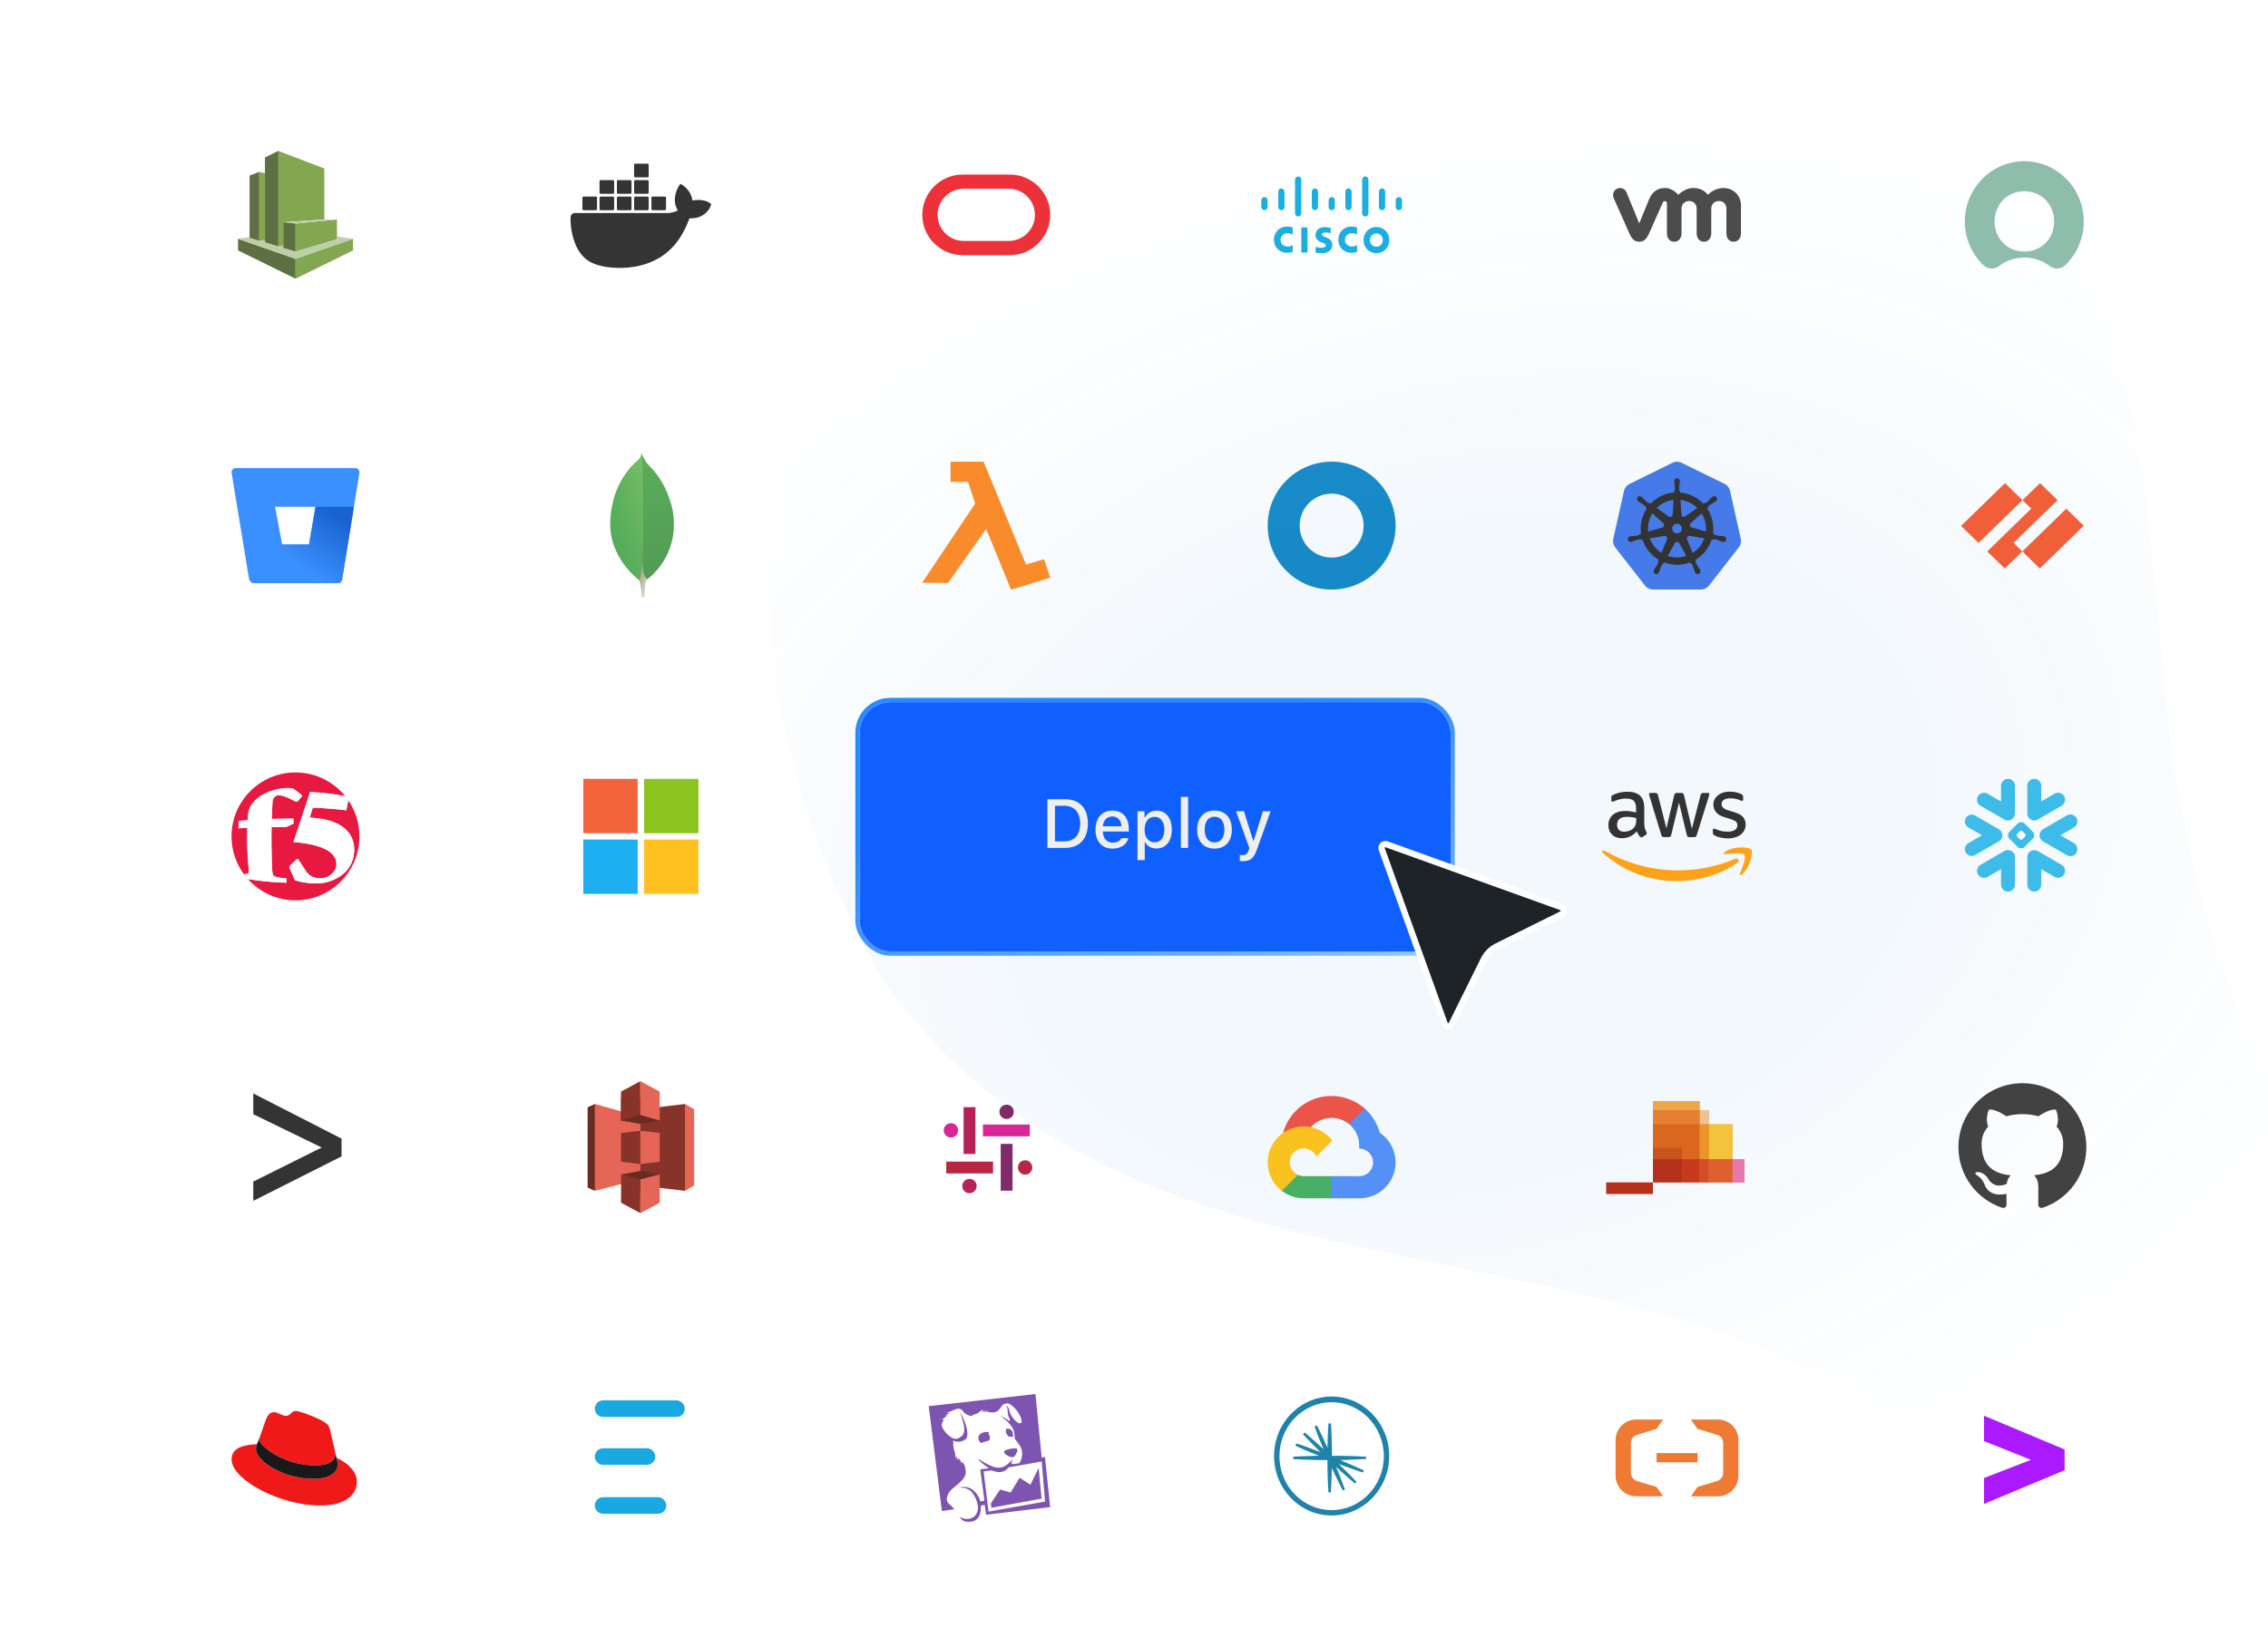 <?xml version="1.0" encoding="utf-8"?>
<svg xmlns="http://www.w3.org/2000/svg" width="591" height="427" viewBox="0 0 591 427" fill="none">
<g clip-path="url(#clip0_2114_44184)">
<path d="M0 8C0 3.582 3.582 0 8 0H583C587.418 0 591 3.582 591 8V427H0V8Z" fill="white"/>
<g opacity="0.5">
<g opacity="0.1" filter="url(#filter0_f_2114_44184)">
<path d="M230.712 256.439C201.548 208.318 186.446 135.177 217.998 92.049C237.582 68.023 282.82 86.368 304.927 35.118C319.321 1.752 282.004 -42.567 351.658 -78.399C409.731 -108.268 470.378 3.659 505.736 25.682C572.128 68.474 554.161 157.461 571.862 226.105C580.716 269.065 606.691 307.126 619.817 348.397C624.526 381.386 602.484 419.719 569.448 419.788C554.314 419.575 539.572 411.015 527.143 400.742C450.473 303.392 303.379 357.341 230.712 256.439Z" fill="url(#paint0_radial_2114_44184)"/>
</g>
</g>
<g opacity="0.9">
<path d="M91.999 65.283C91.961 65.297 91.922 65.311 91.886 65.329C86.977 67.739 82.069 70.149 77.16 72.559C77.113 72.583 77.061 72.597 77.012 72.616L77.01 72.591C77.01 72.559 77.011 72.526 77.011 72.493C77.011 70.818 77.011 69.142 77.011 67.468C77.395 67.334 77.779 67.202 78.162 67.068C79.101 66.74 80.04 66.411 80.979 66.083C81.503 65.899 82.028 65.716 82.552 65.533C83.456 65.218 84.361 64.905 85.264 64.59C85.91 64.365 86.555 64.138 87.201 63.913C88.133 63.588 89.065 63.264 89.997 62.942C90.604 62.73 91.211 62.522 91.818 62.31C91.856 62.298 91.888 62.271 91.923 62.251L91.998 62.241V65.283H91.999Z" fill="#759C3E"/>
<path d="M62.034 65.274L62 65.282V62.265H62.025C62.027 62.309 62.032 62.355 62.032 62.399C62.032 63.063 62.032 63.728 62.032 64.392C62.032 64.686 62.034 64.979 62.035 65.273L62.034 65.274Z" fill="#C6CDBD"/>
<path d="M72.539 39.334C72.574 39.344 72.611 39.352 72.645 39.366C72.898 39.466 73.15 39.57 73.404 39.667C73.691 39.777 73.981 39.879 74.268 39.988C74.513 40.082 74.755 40.185 75.001 40.279C75.246 40.373 75.496 40.457 75.741 40.552C75.986 40.646 76.228 40.748 76.474 40.842C76.723 40.937 76.976 41.025 77.226 41.119C77.535 41.235 77.843 41.353 78.15 41.472C78.383 41.564 78.614 41.661 78.848 41.751C79.067 41.836 79.29 41.91 79.51 41.995C79.783 42.1 80.052 42.212 80.324 42.316C80.57 42.411 80.82 42.496 81.067 42.59C81.313 42.685 81.554 42.788 81.8 42.881C82.058 42.98 82.32 43.069 82.578 43.167C82.812 43.257 83.042 43.356 83.276 43.445C83.526 43.541 83.78 43.629 84.031 43.723C84.188 43.782 84.343 43.845 84.509 43.911C84.509 48.352 84.509 52.794 84.509 57.236C84.264 57.243 84.019 57.249 83.774 57.259C83.591 57.266 83.409 57.278 83.227 57.288C83.078 57.295 82.929 57.303 82.78 57.315C82.495 57.337 82.21 57.362 81.924 57.382C81.729 57.395 81.534 57.401 81.339 57.412C81.202 57.42 81.066 57.428 80.929 57.439C80.64 57.46 80.35 57.486 80.061 57.505C79.875 57.518 79.688 57.525 79.501 57.535C79.373 57.542 79.244 57.551 79.116 57.56C78.831 57.582 78.546 57.608 78.26 57.627C77.954 57.648 77.647 57.663 77.34 57.681C77.195 57.69 77.05 57.699 76.905 57.709C76.578 57.731 76.251 57.756 75.924 57.778C75.763 57.789 75.601 57.795 75.439 57.807C75.154 57.827 74.869 57.854 74.583 57.873C74.397 57.886 74.21 57.893 74.023 57.903C73.992 57.905 73.953 57.892 73.944 57.94L73.813 57.933V58.086C73.813 60 73.813 61.915 73.813 63.829C73.813 63.882 73.81 63.935 73.808 63.988C73.783 63.988 73.758 63.984 73.734 63.989C73.509 64.04 73.284 64.094 73.059 64.144C72.886 64.182 72.712 64.216 72.539 64.252C72.539 56.015 72.539 47.779 72.539 39.543C72.539 39.473 72.539 39.403 72.539 39.334V39.334Z" fill="#759C3E"/>
<path d="M72.54 39.334C72.54 39.403 72.54 39.473 72.54 39.542C72.54 47.778 72.54 56.014 72.54 64.251C72.488 64.24 72.434 64.234 72.383 64.219C71.408 63.925 70.433 63.63 69.458 63.334C69.32 63.292 69.183 63.249 69.041 63.204C69.041 62.977 69.041 62.757 69.041 62.537C69.041 62.496 69.043 62.456 69.043 62.414C69.043 56.709 69.043 51.004 69.043 45.298C69.043 45.238 69.042 45.176 69.041 45.115V41.043C69.074 41.026 69.105 41.007 69.138 40.991C70.238 40.45 71.337 39.911 72.437 39.371C72.469 39.355 72.505 39.345 72.539 39.334H72.54Z" fill="#4B612C"/>
<path d="M87.335 57.246H87.798V57.385C87.798 58.753 87.798 60.121 87.798 61.489C87.798 61.542 87.804 61.594 87.808 61.648C87.806 61.848 87.803 62.048 87.801 62.248C87.8 62.374 87.8 62.373 87.679 62.407C87.277 62.524 86.875 62.642 86.473 62.761C85.936 62.92 85.4 63.081 84.864 63.24C84.2 63.436 83.534 63.631 82.871 63.828C82.401 63.966 81.933 64.107 81.464 64.246C80.645 64.487 79.825 64.727 79.005 64.969C78.444 65.135 77.884 65.304 77.324 65.47C77.221 65.5 77.116 65.523 77.012 65.549C77.012 65.533 77.014 65.517 77.014 65.5C77.014 63.089 77.014 60.678 77.014 58.267C77.067 58.259 77.12 58.248 77.174 58.243C77.389 58.225 77.604 58.209 77.819 58.188C78.108 58.16 78.396 58.125 78.685 58.097C78.986 58.068 79.288 58.045 79.59 58.018C79.924 57.987 80.259 57.953 80.593 57.921C80.7 57.911 80.808 57.902 80.915 57.891C81.129 57.869 81.344 57.846 81.558 57.825C81.764 57.806 81.971 57.79 82.177 57.77C82.383 57.75 82.59 57.724 82.796 57.705C83.01 57.684 83.225 57.67 83.441 57.65C83.77 57.619 84.1 57.586 84.43 57.553C84.541 57.542 84.653 57.533 84.764 57.522C84.978 57.5 85.193 57.477 85.407 57.457C85.613 57.438 85.82 57.422 86.027 57.402C86.258 57.381 86.489 57.356 86.72 57.334C86.91 57.315 87.1 57.299 87.29 57.28C87.307 57.279 87.321 57.259 87.337 57.247L87.335 57.246Z" fill="#759C3E"/>
<path d="M62.033 65.274C62.033 64.98 62.03 64.687 62.03 64.393C62.03 63.729 62.03 63.064 62.03 62.4C62.03 62.355 62.026 62.31 62.023 62.266C62.056 62.264 62.09 62.261 62.123 62.259C62.154 62.277 62.183 62.3 62.216 62.31C63.501 62.759 64.786 63.206 66.071 63.653C68.018 64.331 69.965 65.009 71.912 65.688C73.612 66.281 75.311 66.875 77.01 67.469C77.01 69.144 77.01 70.82 77.01 72.494C77.01 72.527 77.01 72.56 77.009 72.592C76.992 72.593 76.974 72.594 76.957 72.595C76.923 72.581 76.888 72.568 76.855 72.552C71.937 70.137 67.018 67.722 62.1 65.307C62.078 65.296 62.055 65.285 62.033 65.275V65.274Z" fill="#4B612C"/>
<path d="M77.011 67.467C75.313 66.873 73.614 66.279 71.914 65.687C69.967 65.007 68.02 64.33 66.073 63.652C64.788 63.204 63.503 62.758 62.218 62.309C62.185 62.297 62.156 62.275 62.125 62.258C62.157 62.244 62.188 62.223 62.222 62.218C62.545 62.169 62.868 62.123 63.191 62.076C63.502 62.032 63.813 61.989 64.125 61.945C64.371 61.91 64.616 61.874 64.862 61.839C64.915 61.831 64.969 61.828 65.022 61.822L65.035 61.985C65.076 61.999 65.114 62.013 65.153 62.024C65.772 62.216 66.39 62.407 67.009 62.597C67.187 62.652 67.367 62.701 67.546 62.753L67.571 62.755C67.596 62.755 67.621 62.757 67.646 62.753C67.956 62.7 68.265 62.644 68.575 62.594C68.729 62.569 68.886 62.554 69.041 62.536V63.203C69.184 63.247 69.321 63.292 69.458 63.333C70.433 63.628 71.408 63.924 72.383 64.218C72.434 64.234 72.487 64.24 72.54 64.25C72.713 64.213 72.887 64.18 73.06 64.142C73.285 64.092 73.51 64.038 73.735 63.987C73.758 63.982 73.784 63.986 73.809 63.986C73.809 64.193 73.809 64.401 73.809 64.606C73.859 64.623 73.894 64.634 73.93 64.645C74.726 64.881 75.522 65.116 76.317 65.351C76.549 65.419 76.779 65.483 77.011 65.548C77.115 65.522 77.221 65.499 77.323 65.469C77.885 65.303 78.445 65.134 79.004 64.968C79.823 64.726 80.643 64.486 81.463 64.245C81.932 64.106 82.401 63.966 82.87 63.827C83.534 63.63 84.199 63.435 84.863 63.239C85.4 63.08 85.936 62.919 86.473 62.76C86.875 62.641 87.277 62.523 87.679 62.406C87.8 62.371 87.8 62.372 87.801 62.247C87.803 62.047 87.806 61.847 87.808 61.647C88.038 61.676 88.268 61.703 88.497 61.735C88.759 61.77 89.021 61.809 89.283 61.848C89.537 61.884 89.791 61.92 90.045 61.957C90.303 61.994 90.561 62.031 90.819 62.069C91.069 62.105 91.319 62.141 91.568 62.176C91.662 62.19 91.757 62.201 91.85 62.217C91.876 62.221 91.899 62.238 91.924 62.249C91.889 62.27 91.856 62.295 91.819 62.309C91.212 62.52 90.605 62.73 89.998 62.94C89.066 63.264 88.134 63.588 87.202 63.912C86.556 64.137 85.911 64.364 85.265 64.588C84.361 64.903 83.456 65.216 82.552 65.532C82.027 65.714 81.503 65.898 80.979 66.081C80.04 66.41 79.101 66.738 78.162 67.067C77.779 67.2 77.395 67.333 77.011 67.466V67.467Z" fill="#B7CA9D"/>
<path d="M67.545 62.754C67.366 62.702 67.186 62.652 67.008 62.598C66.389 62.409 65.77 62.217 65.153 62.026C65.114 62.014 65.076 62 65.034 61.987L65.022 61.824C65.025 61.767 65.029 61.71 65.029 61.653C65.029 56.408 65.029 51.165 65.029 45.92C65.029 45.813 65.079 45.742 65.177 45.705C65.93 45.42 66.682 45.136 67.436 44.852C67.477 44.837 67.524 44.837 67.569 44.829C67.569 44.865 67.569 44.902 67.569 44.938C67.569 50.829 67.569 56.718 67.569 62.609C67.569 62.65 67.569 62.69 67.568 62.732L67.545 62.755V62.754Z" fill="#4B612C"/>
<path d="M67.568 62.732C67.568 62.69 67.569 62.65 67.569 62.609C67.569 56.718 67.569 50.829 67.569 44.938C67.569 44.902 67.569 44.865 67.569 44.829C67.683 44.847 67.798 44.861 67.91 44.886C68.251 44.959 68.59 45.037 68.931 45.11C68.966 45.118 69.005 45.114 69.041 45.116C69.041 45.177 69.043 45.239 69.043 45.3C69.043 51.005 69.043 56.711 69.043 62.416C69.043 62.457 69.041 62.497 69.041 62.538C68.886 62.557 68.729 62.572 68.575 62.596C68.265 62.646 67.956 62.702 67.646 62.755C67.622 62.759 67.596 62.757 67.571 62.757L67.568 62.732Z" fill="#759C3E"/>
<path d="M87.335 57.246C87.319 57.258 87.305 57.279 87.288 57.279C87.098 57.299 86.908 57.315 86.718 57.333C86.487 57.355 86.256 57.379 86.025 57.401C85.819 57.421 85.612 57.437 85.405 57.456C85.19 57.477 84.976 57.5 84.762 57.521C84.651 57.532 84.539 57.542 84.428 57.552C84.098 57.585 83.768 57.618 83.438 57.649C83.223 57.668 83.008 57.683 82.793 57.704C82.587 57.723 82.381 57.75 82.175 57.769C81.969 57.79 81.762 57.805 81.555 57.824C81.34 57.845 81.126 57.868 80.912 57.89C80.805 57.901 80.697 57.91 80.59 57.92C80.256 57.953 79.922 57.986 79.587 58.017C79.286 58.044 78.984 58.067 78.682 58.096C78.393 58.124 78.105 58.159 77.816 58.188C77.601 58.208 77.386 58.224 77.171 58.242C77.117 58.247 77.064 58.258 77.011 58.266C76.938 58.257 76.865 58.246 76.791 58.239C76.578 58.215 76.364 58.19 76.151 58.168C75.752 58.126 75.353 58.084 74.954 58.043C74.835 58.031 74.714 58.031 74.595 58.018C74.377 57.994 74.161 57.965 73.943 57.937C73.952 57.889 73.991 57.901 74.022 57.9C74.209 57.89 74.395 57.883 74.582 57.87C74.867 57.851 75.152 57.824 75.438 57.804C75.599 57.792 75.761 57.786 75.923 57.775C76.25 57.753 76.577 57.729 76.904 57.706C77.049 57.696 77.194 57.687 77.339 57.678C77.646 57.66 77.952 57.645 78.259 57.624C78.544 57.604 78.829 57.579 79.115 57.557C79.243 57.547 79.372 57.539 79.5 57.532C79.687 57.521 79.873 57.515 80.06 57.502C80.35 57.482 80.639 57.457 80.928 57.436C81.065 57.426 81.201 57.417 81.338 57.409C81.533 57.398 81.728 57.392 81.923 57.379C82.208 57.359 82.493 57.334 82.779 57.312C82.928 57.301 83.077 57.293 83.226 57.285C83.408 57.275 83.591 57.263 83.773 57.256C84.018 57.246 84.263 57.241 84.508 57.233C84.782 57.232 85.056 57.23 85.33 57.23C85.949 57.23 86.568 57.23 87.187 57.23C87.236 57.23 87.285 57.239 87.334 57.243L87.335 57.246Z" fill="#B6C99B"/>
<path d="M76.958 72.595C76.975 72.594 76.993 72.593 77.01 72.592C77.01 72.6 77.012 72.609 77.012 72.617L76.957 72.595H76.958Z" fill="#596F39"/>
<path d="M73.946 57.94C74.163 57.967 74.38 57.995 74.598 58.02C74.717 58.033 74.838 58.034 74.957 58.045C75.356 58.086 75.754 58.128 76.153 58.17C76.367 58.193 76.581 58.216 76.793 58.241C76.867 58.249 76.939 58.26 77.013 58.268C77.013 60.679 77.013 63.091 77.013 65.501C77.013 65.518 77.013 65.534 77.011 65.551C76.781 65.485 76.549 65.421 76.317 65.353C75.522 65.119 74.726 64.883 73.93 64.648C73.894 64.637 73.859 64.625 73.809 64.608C73.809 64.403 73.809 64.195 73.809 63.988C73.811 63.935 73.814 63.882 73.814 63.829C73.814 61.915 73.814 60 73.814 58.086V57.934L73.945 57.941L73.946 57.94Z" fill="#4B612C"/>
<path d="M67.566 62.731L67.569 62.756L67.545 62.754L67.567 62.731H67.566Z" fill="#567031"/>
<path d="M176.949 48.408L177.295 47.893L177.895 48.253L178.159 48.441C178.801 48.93 180.15 50.181 180.443 52.253C180.953 52.164 181.469 52.119 181.986 52.116C183.209 52.116 184.031 52.399 184.499 52.631L184.738 52.761L184.895 52.864L185.333 53.217L185.183 53.67C184.944 54.295 184.575 54.859 184.103 55.321C183.44 55.998 182.273 56.797 180.417 56.901L180.009 56.912H179.671C178.823 59.126 177.683 61.617 175.77 63.853C174.625 65.191 173.279 66.329 171.783 67.223C169.968 68.284 167.993 69.025 165.942 69.414C164.465 69.697 162.967 69.838 161.466 69.833C158.142 69.833 155.21 69.181 153.406 68.04C151.795 67.024 150.557 65.365 149.725 63.112C148.998 61.06 148.639 58.888 148.668 56.704C148.671 56.107 149.101 55.614 149.659 55.536L149.814 55.525H173.967L174.179 55.51L174.52 55.473C175.108 55.397 176.001 55.224 176.63 54.862C175.877 53.632 175.664 52.195 176.014 50.664C176.163 50.023 176.395 49.407 176.703 48.831L176.949 48.408ZM155.29 51.233L155.38 51.248C155.464 51.278 155.53 51.347 155.558 51.434L155.572 51.526V54.503L155.557 54.595C155.529 54.682 155.463 54.751 155.378 54.78L155.289 54.795H152.053C151.928 54.795 151.822 54.711 151.784 54.595L151.77 54.503V51.526L151.784 51.432C151.812 51.346 151.879 51.277 151.963 51.248L152.053 51.233H155.29ZM159.75 51.233L159.84 51.248C159.924 51.278 159.99 51.347 160.018 51.434L160.032 51.526V54.503L160.018 54.595C159.989 54.682 159.923 54.751 159.839 54.78L159.749 54.795H156.513C156.388 54.795 156.281 54.711 156.243 54.595L156.229 54.503V51.526C156.229 51.397 156.31 51.287 156.423 51.248L156.513 51.233H159.75ZM164.278 51.233L164.368 51.248C164.452 51.278 164.518 51.347 164.546 51.434L164.56 51.526V54.503L164.546 54.595C164.518 54.682 164.451 54.751 164.367 54.78L164.277 54.795H161.041C160.916 54.795 160.81 54.711 160.773 54.595L160.758 54.503V51.526L160.773 51.432C160.801 51.346 160.867 51.277 160.951 51.248L161.041 51.233H164.278ZM168.752 51.233L168.842 51.248C168.926 51.277 168.993 51.346 169.021 51.434L169.036 51.526V54.503C169.035 54.632 168.954 54.741 168.841 54.78L168.752 54.795H165.515C165.39 54.795 165.284 54.711 165.247 54.595L165.233 54.503V51.526L165.247 51.432C165.275 51.346 165.342 51.277 165.426 51.248L165.515 51.233H168.752ZM173.266 51.233L173.355 51.248C173.44 51.277 173.507 51.346 173.535 51.434L173.55 51.526V54.503C173.549 54.632 173.468 54.741 173.355 54.78L173.266 54.795H170.029C169.904 54.795 169.798 54.711 169.761 54.595L169.746 54.503V51.526L169.761 51.432C169.789 51.346 169.856 51.277 169.94 51.248L170.029 51.233H173.266ZM159.749 46.95L159.839 46.965C159.923 46.994 159.989 47.063 160.018 47.15L160.032 47.242V50.219C160.032 50.348 159.951 50.458 159.839 50.497L159.749 50.512H156.513C156.387 50.512 156.281 50.428 156.243 50.312L156.229 50.219V47.242C156.229 47.113 156.311 47.004 156.423 46.965L156.513 46.95H159.749ZM164.277 46.95L164.367 46.965C164.451 46.994 164.518 47.063 164.546 47.15L164.56 47.242V50.219C164.56 50.348 164.479 50.458 164.367 50.497L164.277 50.512H161.041C160.916 50.512 160.81 50.428 160.773 50.311L160.758 50.219V47.242L160.773 47.15C160.801 47.063 160.867 46.994 160.951 46.965L161.041 46.95H164.277ZM168.752 46.95C168.877 46.95 168.983 47.034 169.021 47.15L169.036 47.242V50.219C169.035 50.348 168.954 50.458 168.841 50.497L168.752 50.512H165.515C165.39 50.512 165.284 50.428 165.247 50.311L165.233 50.219V47.242L165.247 47.15C165.275 47.063 165.342 46.994 165.426 46.965L165.515 46.95H168.752ZM168.752 42.666C168.877 42.666 168.983 42.75 169.021 42.866L169.036 42.958V45.937C169.035 46.066 168.954 46.175 168.841 46.214L168.752 46.228H165.515C165.39 46.228 165.284 46.145 165.247 46.029L165.233 45.937V42.958L165.247 42.866C165.275 42.779 165.342 42.71 165.426 42.681L165.515 42.666H168.752Z" fill="#1F1E1E"/>
<path fill-rule="evenodd" clip-rule="evenodd" d="M240.334 56C240.334 61.799 245.054 66.5 250.877 66.5H263.124C268.947 66.5 273.667 61.799 273.667 56C273.667 50.201 268.947 45.5 263.124 45.5H250.877C245.054 45.5 240.334 50.201 240.334 56ZM269.683 56.002C269.683 59.755 266.628 62.797 262.859 62.797H251.148C247.38 62.797 244.325 59.755 244.325 56.002C244.325 52.248 247.38 49.206 251.148 49.206H262.859C266.628 49.206 269.683 52.248 269.683 56.002Z" fill="#EA1B22"/>
<path d="M339.093 52.447C339.093 53.465 339.093 54.483 339.092 55.501C339.091 56.004 338.846 56.326 338.413 56.41C337.974 56.494 337.544 56.178 337.481 55.72C337.468 55.627 337.462 55.533 337.462 55.44C337.462 52.617 337.461 49.794 337.462 46.971C337.462 46.428 337.688 46.112 338.136 46.017C338.579 45.923 339.023 46.248 339.08 46.711C339.092 46.81 339.092 46.911 339.092 47.012C339.093 48.066 339.093 49.119 339.093 50.173L339.093 52.447Z" fill="#02A5DD"/>
<path d="M336.851 59.269V61.137C336.432 60.903 335.997 60.801 335.539 60.792C334.759 60.776 334.105 61.179 333.834 61.847C333.363 63.009 334.138 64.218 335.384 64.26C335.831 64.275 336.258 64.185 336.664 63.99C336.71 63.968 336.757 63.948 336.804 63.927L336.824 63.919C336.827 63.918 336.831 63.919 336.838 63.922C336.843 63.924 336.85 63.926 336.858 63.929L336.858 64.245C336.859 64.689 336.859 65.136 336.854 65.583C336.854 65.625 336.801 65.693 336.762 65.703C335.719 65.97 334.69 66.003 333.7 65.479C332.408 64.795 331.871 63.459 331.989 62.129C332.168 60.134 333.822 58.883 335.736 59.071C335.91 59.088 336.084 59.108 336.255 59.139C336.393 59.164 336.529 59.195 336.669 59.228C336.728 59.242 336.789 59.256 336.851 59.269Z" fill="#02A5DD"/>
<path d="M353.629 61.137V59.249C353.511 59.23 353.395 59.209 353.279 59.188C353.022 59.143 352.769 59.098 352.514 59.073C350.608 58.88 348.949 60.124 348.769 62.128C348.656 63.385 349.108 64.699 350.345 65.416C351.367 66.01 352.448 65.98 353.546 65.701C353.582 65.692 353.632 65.633 353.632 65.597C353.636 65.141 353.636 64.684 353.636 64.216L353.636 63.901L353.561 63.935C353.515 63.956 353.476 63.974 353.437 63.992C353.037 64.183 352.616 64.272 352.177 64.26C350.922 64.228 350.137 63.012 350.613 61.843C350.884 61.177 351.539 60.776 352.319 60.792C352.777 60.8 353.211 60.905 353.629 61.137Z" fill="#02A5DD"/>
<path fill-rule="evenodd" clip-rule="evenodd" d="M362.023 62.576C362.025 60.626 360.588 59.161 358.673 59.159C356.772 59.157 355.312 60.639 355.31 62.572C355.308 64.503 356.773 66.001 358.663 66C360.557 65.999 362.022 64.505 362.023 62.576ZM360.346 62.57C360.354 63.538 359.606 64.309 358.658 64.308C357.723 64.308 356.985 63.541 356.986 62.573C356.987 61.608 357.727 60.844 358.663 60.844C359.6 60.843 360.338 61.6 360.346 62.57Z" fill="#02A5DD"/>
<path d="M346.759 60.757V59.421C346.181 59.288 345.61 59.184 345.024 59.211C344.534 59.234 344.064 59.347 343.645 59.629C342.589 60.339 342.5 61.95 343.48 62.715C343.798 62.963 344.155 63.122 344.542 63.232C344.812 63.308 345.085 63.422 345.313 63.585C345.593 63.784 345.555 64.164 345.27 64.36C345.175 64.425 345.063 64.472 344.953 64.502C344.532 64.618 344.106 64.592 343.682 64.521C343.481 64.488 343.281 64.443 343.08 64.398C342.992 64.378 342.904 64.358 342.816 64.34V65.826C343.295 65.964 344.533 66.037 345.006 65.969C345.506 65.897 345.979 65.755 346.393 65.445C347.421 64.677 347.451 63.108 346.433 62.332C346.218 62.167 345.965 62.053 345.714 61.94C345.651 61.911 345.587 61.882 345.524 61.853C345.398 61.794 345.268 61.745 345.138 61.696C345.013 61.648 344.889 61.601 344.768 61.546C344.585 61.461 344.469 61.303 344.483 61.084C344.496 60.87 344.639 60.731 344.823 60.694C345.111 60.634 345.409 60.583 345.7 60.596C345.945 60.607 346.188 60.653 346.434 60.699C346.542 60.719 346.65 60.74 346.759 60.757Z" fill="#02A5DD"/>
<path d="M354.957 51.203C354.957 51.658 354.958 52.113 354.957 52.569V52.571C354.957 53.573 354.956 54.575 354.96 55.576C354.962 56.156 355.46 56.539 355.995 56.388C356.369 56.282 356.585 55.954 356.585 55.483C356.586 53.583 356.585 51.684 356.585 49.784L356.585 46.934L356.585 46.915C356.585 46.875 356.585 46.834 356.582 46.794C356.532 46.248 356.076 45.902 355.57 46.026C355.196 46.118 354.958 46.438 354.958 46.867C354.956 47.866 354.957 48.864 354.957 49.863L354.957 51.203Z" fill="#02A5DD"/>
<path d="M339.1 59.269H340.705V65.826H339.1V59.269Z" fill="#02A5DD"/>
<path d="M360.949 52.559C360.949 52.358 360.948 52.157 360.948 51.955C360.948 51.785 360.95 51.614 360.95 51.443C360.951 50.965 360.952 50.487 360.946 50.009C360.945 49.872 360.928 49.725 360.878 49.6C360.732 49.234 360.359 49.048 359.968 49.123C359.606 49.193 359.329 49.525 359.326 49.944C359.317 51.282 359.321 52.619 359.326 53.957C359.327 54.074 359.358 54.198 359.404 54.305C359.554 54.66 359.928 54.849 360.301 54.775C360.671 54.702 360.942 54.382 360.946 53.982C360.951 53.508 360.95 53.033 360.949 52.559Z" fill="#02A5DD"/>
<path d="M352.207 52.556C352.207 53.005 352.208 53.455 352.206 53.904C352.205 54.425 351.875 54.785 351.401 54.785C350.919 54.787 350.581 54.423 350.58 53.895C350.578 52.597 350.578 51.3 350.58 50.002C350.581 49.471 350.917 49.109 351.4 49.111C351.884 49.113 352.206 49.471 352.207 50.011C352.208 50.444 352.207 50.876 352.207 51.309L352.207 52.556Z" fill="#02A5DD"/>
<path d="M343.465 52.552L343.465 51.953L343.465 51.521C343.465 51.017 343.466 50.512 343.465 50.007C343.463 49.472 343.134 49.111 342.651 49.111C342.169 49.111 341.837 49.471 341.837 50.006C341.835 51.304 341.834 52.601 341.837 53.899C341.837 54.427 342.178 54.789 342.66 54.786C343.131 54.783 343.463 54.421 343.464 53.9C343.466 53.45 343.465 53.001 343.465 52.552Z" fill="#02A5DD"/>
<path d="M333.095 51.934L333.094 51.292C333.094 50.864 333.094 50.436 333.095 50.008C333.096 49.505 333.354 49.155 333.752 49.115C334.225 49.068 334.56 49.331 334.656 49.841C334.694 50.046 334.72 50.257 334.721 50.465C334.727 51.609 334.727 52.753 334.723 53.896C334.72 54.533 334.187 54.941 333.632 54.742C333.306 54.625 333.097 54.321 333.095 53.941C333.093 53.463 333.093 52.985 333.093 52.507L333.095 51.934Z" fill="#02A5DD"/>
<path d="M346.214 52.815C346.214 52.906 346.215 52.998 346.215 53.089C346.215 53.179 346.214 53.269 346.214 53.359C346.213 53.556 346.212 53.754 346.216 53.951C346.223 54.415 346.541 54.764 346.966 54.785C347.43 54.807 347.803 54.507 347.825 54.029C347.853 53.397 347.854 52.76 347.825 52.127C347.803 51.652 347.418 51.343 346.965 51.37C346.539 51.397 346.223 51.746 346.216 52.208C346.212 52.409 346.213 52.613 346.214 52.815Z" fill="#02A5DD"/>
<path d="M330.298 53.092C330.298 53.182 330.299 53.273 330.299 53.363C330.3 53.56 330.301 53.757 330.297 53.954C330.289 54.433 329.938 54.788 329.481 54.786C329.024 54.784 328.675 54.43 328.671 53.948C328.665 53.367 328.664 52.785 328.671 52.204C328.676 51.726 329.033 51.369 329.487 51.37C329.942 51.372 330.29 51.73 330.297 52.211C330.3 52.414 330.299 52.616 330.298 52.819C330.298 52.91 330.298 53.001 330.298 53.092Z" fill="#02A5DD"/>
<path d="M363.698 52.816C363.698 52.905 363.698 52.993 363.698 53.082C363.698 53.172 363.698 53.262 363.698 53.352C363.697 53.55 363.696 53.748 363.699 53.946C363.707 54.425 364.043 54.779 364.49 54.786C364.953 54.793 365.314 54.452 365.324 53.97C365.337 53.381 365.334 52.791 365.325 52.202C365.317 51.718 364.961 51.367 364.504 51.37C364.051 51.373 363.706 51.734 363.699 52.218C363.697 52.418 363.697 52.617 363.698 52.816Z" fill="#02A5DD"/>
<path d="M423.828 50.114C423.409 49.163 422.373 48.732 421.406 49.177C420.438 49.622 420.081 50.733 420.519 51.684L424.579 60.818C425.218 62.25 425.891 63 427.154 63C428.503 63 429.092 62.183 429.73 60.818C429.73 60.818 433.271 52.838 433.307 52.755C433.343 52.67 433.456 52.412 433.817 52.415C434.122 52.416 434.378 52.668 434.378 53.006V60.81C434.378 62.013 435.022 63 436.263 63C437.502 63 438.172 62.013 438.172 60.81V54.424C438.172 53.192 439.025 52.393 440.187 52.393C441.35 52.393 442.123 53.221 442.123 54.424V60.81C442.123 62.013 442.77 63 444.008 63C445.248 63 445.921 62.013 445.921 60.81V54.424C445.921 53.192 446.771 52.393 447.934 52.393C449.094 52.393 449.871 53.221 449.871 54.424V60.81C449.871 62.013 450.517 63 451.756 63C452.995 63 453.667 62.013 453.667 60.81V53.542C453.667 50.871 451.592 49 449.094 49C446.6 49 445.037 50.786 445.037 50.786C444.207 49.672 443.062 49.002 441.125 49.002C439.081 49.002 437.292 50.786 437.292 50.786C436.461 49.672 435.046 49.002 433.875 49.002C432.063 49.002 430.624 49.827 429.747 51.904L427.154 58.229L423.828 50.114Z" fill="#3A3839"/>
<path fill-rule="evenodd" clip-rule="evenodd" d="M527.506 65.559C522.903 65.559 519.753 62.062 519.753 57.734C519.753 53.406 522.903 49.848 527.506 49.848C532.108 49.848 535.267 53.404 535.267 57.734C535.267 62.064 532.108 65.559 527.506 65.559ZM527.597 42C519.1 41.952 512.071 48.971 512.001 57.582C511.981 59.744 512.402 61.888 513.241 63.878C514.078 65.868 515.313 67.662 516.87 69.148C517.404 69.658 518.1 69.959 518.832 69.996C519.565 70.033 520.286 69.804 520.868 69.351C522.787 67.909 525.114 67.13 527.506 67.13C529.897 67.13 532.224 67.909 534.143 69.351C534.73 69.805 535.459 70.031 536.199 69.988C536.938 69.945 537.636 69.635 538.166 69.115C540.408 66.958 541.965 64.174 542.634 61.119C543.301 58.064 543.052 54.878 541.918 51.967C540.783 49.056 538.813 46.553 536.264 44.777C533.71 43.002 530.694 42.035 527.597 42Z" fill="#83B6A2"/>
<path fill-rule="evenodd" clip-rule="evenodd" d="M60.589 122.375C60.792 122.136 61.091 121.999 61.404 122L92.597 122.006C92.911 122.005 93.209 122.142 93.412 122.381C93.616 122.619 93.704 122.936 93.653 123.245L89.15 151.083C89.065 151.601 88.618 151.982 88.093 151.983H66.286C65.59 151.973 64.999 151.473 64.874 150.788L60.348 123.24C60.297 122.93 60.386 122.614 60.589 122.375ZM73.531 141.911H80.509L82.194 132.083H71.674L73.531 141.911Z" fill="#2684FF"/>
<path d="M92.229 132.083H82.221L80.553 141.911H73.531L65.352 151.65C65.612 151.873 65.943 151.997 66.286 152H88.093C88.618 151.999 89.065 151.618 89.149 151.1L92.229 132.083Z" fill="url(#paint1_linear_2114_44184)"/>
<path d="M168.148 155.923L167.152 155.585C167.152 155.585 167.275 150.439 165.462 150.08C164.267 148.66 165.647 89.484 169.988 149.876C169.988 149.876 168.498 150.643 168.216 151.936C167.948 153.237 168.148 155.923 168.148 155.923Z" fill="url(#paint2_linear_2114_44184)"/>
<path d="M168.684 150.952C168.684 150.952 177.318 145.131 175.299 133.038C173.348 124.257 168.753 121.368 168.258 120.264C167.716 119.484 167.166 118.099 167.166 118.099L167.53 142.572C167.53 142.579 166.775 150.052 168.684 150.952Z" fill="url(#paint3_linear_2114_44184)"/>
<path d="M166.65 151.275C166.65 151.275 158.552 145.623 159.019 135.639C159.487 125.663 165.208 120.756 166.321 119.863C167.042 119.076 167.069 118.773 167.124 118C167.633 119.111 167.543 134.585 167.598 136.392C167.804 143.429 167.221 149.946 166.65 151.275Z" fill="url(#paint4_linear_2114_44184)"/>
<path d="M256.961 137.88C256.834 138.054 256.727 138.197 256.624 138.342C254.983 140.674 253.343 143.005 251.703 145.335C250.177 147.503 248.65 149.67 247.121 151.836C247.096 151.87 247.063 151.898 247.026 151.919C246.988 151.94 246.947 151.954 246.903 151.958C244.745 151.94 242.587 151.918 240.43 151.89C240.406 151.89 240.381 151.883 240.334 151.876C240.351 151.833 240.372 151.791 240.395 151.749C241.9 149.497 243.405 147.244 244.911 144.993C246.246 142.997 247.582 141.002 248.919 139.007C250.4 136.791 251.881 134.573 253.361 132.354C253.58 132.027 253.807 131.706 254.014 131.372C254.067 131.283 254.083 131.178 254.059 131.077C253.66 129.85 253.253 128.626 252.847 127.402C252.673 126.877 252.492 126.356 252.329 125.829C252.276 125.659 252.189 125.608 252.01 125.609C250.654 125.614 249.306 125.613 247.954 125.613C247.697 125.613 247.696 125.613 247.696 125.368C247.696 123.763 247.696 122.159 247.691 120.554C247.691 120.376 247.752 120.336 247.926 120.336C250.648 120.34 253.371 120.34 256.094 120.336C256.157 120.328 256.221 120.342 256.274 120.377C256.327 120.411 256.365 120.463 256.381 120.523C257.817 124.008 259.252 127.493 260.688 130.976C262.363 135.038 264.038 139.1 265.713 143.163C266.233 144.425 266.757 145.685 267.272 146.949C267.333 147.103 267.397 147.132 267.558 147.085C268.985 146.659 270.415 146.245 271.842 145.818C272.021 145.764 272.086 145.8 272.142 145.972C272.629 147.448 273.125 148.921 273.618 150.395C273.635 150.446 273.647 150.498 273.667 150.568C273.565 150.605 273.47 150.645 273.371 150.672C270.128 151.664 266.886 152.656 263.646 153.65C263.491 153.697 263.445 153.646 263.393 153.52C262.403 151.1 261.411 148.68 260.417 146.262C259.444 143.893 258.471 141.525 257.498 139.157C257.352 138.801 257.208 138.444 257.062 138.088C257.039 138.027 257.007 137.974 256.961 137.88Z" fill="#FA7E14"/>
<path d="M347.001 120.333C337.818 120.333 330.334 127.764 330.334 137C330.334 146.236 337.765 153.667 347.001 153.667C356.236 153.667 363.667 146.236 363.667 137C363.667 127.765 356.183 120.333 347.001 120.333ZM347.001 145.333C342.383 145.333 338.667 141.618 338.667 137C338.667 132.382 342.383 128.667 347.001 128.667C351.618 128.667 355.334 132.382 355.334 137C355.334 141.618 351.618 145.333 347.001 145.333Z" fill="#007DC1"/>
<path d="M428.667 152.639C429.178 153.302 429.95 153.667 430.749 153.667H443.251C444.049 153.667 444.824 153.273 445.334 152.633L453.09 142.685C453.6 142.023 453.778 141.178 453.6 140.356L450.827 127.959C450.65 127.137 450.117 126.475 449.385 126.11L438.159 120.607C437.804 120.425 437.405 120.333 437.005 120.333C436.606 120.333 436.207 120.425 435.852 120.607L424.626 126.133C423.893 126.498 423.361 127.16 423.184 127.982L420.41 140.379C420.211 141.201 420.41 142.046 420.921 142.708L428.667 152.639Z" fill="#326DE6"/>
<path fill-rule="evenodd" clip-rule="evenodd" d="M448.29 139.687C448.523 139.692 448.756 139.711 448.988 139.743C449.027 139.75 449.078 139.763 449.125 139.775C449.152 139.781 449.178 139.788 449.2 139.793C449.301 139.806 449.397 139.84 449.484 139.893C449.571 139.946 449.646 140.016 449.704 140.099C449.762 140.183 449.802 140.277 449.821 140.377C449.841 140.476 449.839 140.579 449.816 140.678C449.794 140.776 449.751 140.87 449.69 140.951C449.629 141.032 449.552 141.1 449.463 141.15C449.375 141.2 449.277 141.231 449.176 141.241C449.074 141.251 448.972 141.24 448.876 141.208L448.865 141.206L448.858 141.204L448.851 141.202C448.828 141.197 448.804 141.192 448.779 141.187C448.737 141.178 448.696 141.17 448.663 141.161C448.44 141.09 448.222 141.006 448.009 140.91C447.599 140.745 447.173 140.62 446.739 140.537C446.588 140.533 446.442 140.587 446.331 140.688C446.278 140.677 446.114 140.649 446.02 140.634C445.315 142.844 443.821 144.718 441.821 145.901C441.855 146.001 441.896 146.099 441.942 146.194C441.868 146.324 441.848 146.478 441.886 146.622C442.063 147.027 442.28 147.413 442.532 147.775C442.673 147.961 442.804 148.154 442.923 148.354C442.943 148.392 442.967 148.443 442.989 148.49L443.018 148.55C443.07 148.637 443.104 148.734 443.116 148.835C443.128 148.937 443.12 149.039 443.09 149.137C443.06 149.234 443.01 149.324 442.944 149.401C442.877 149.478 442.795 149.541 442.702 149.584C442.61 149.628 442.51 149.651 442.408 149.654C442.306 149.656 442.204 149.637 442.11 149.599C442.015 149.56 441.93 149.501 441.86 149.428C441.789 149.354 441.735 149.266 441.701 149.17L441.677 149.122C441.653 149.075 441.628 149.024 441.611 148.984C441.527 148.767 441.457 148.544 441.399 148.319C441.273 147.896 441.105 147.487 440.899 147.097C440.809 146.977 440.676 146.896 440.527 146.872C440.516 146.852 440.488 146.801 440.457 146.746C440.427 146.692 440.395 146.633 440.372 146.593C438.205 147.411 435.812 147.405 433.65 146.576L433.485 146.873C433.367 146.892 433.258 146.945 433.171 147.026C432.922 147.433 432.733 147.872 432.607 148.331C432.55 148.557 432.48 148.779 432.397 148.997C432.381 149.032 432.359 149.076 432.338 149.119C432.327 149.14 432.316 149.162 432.307 149.181V149.183L432.305 149.184C432.271 149.28 432.217 149.368 432.146 149.441C432.076 149.515 431.99 149.573 431.896 149.612C431.802 149.651 431.7 149.669 431.598 149.667C431.496 149.664 431.396 149.64 431.303 149.597C431.211 149.553 431.129 149.491 431.062 149.413C430.996 149.336 430.946 149.246 430.917 149.149C430.887 149.051 430.878 148.949 430.891 148.847C430.904 148.746 430.937 148.649 430.99 148.562C431 148.541 431.012 148.516 431.023 148.491C431.044 148.447 431.065 148.401 431.084 148.366C431.202 148.165 431.333 147.972 431.474 147.786C431.731 147.414 431.952 147.018 432.133 146.605C432.153 146.464 432.13 146.321 432.068 146.194L432.201 145.877C430.207 144.704 428.713 142.844 428 140.648L427.683 140.702C427.56 140.615 427.415 140.564 427.264 140.555C426.829 140.637 426.404 140.762 425.994 140.927C425.781 141.023 425.563 141.106 425.341 141.177C425.307 141.186 425.264 141.195 425.222 141.204C425.198 141.209 425.174 141.214 425.152 141.219L425.145 141.221L425.138 141.223L425.127 141.225C425.031 141.257 424.928 141.268 424.827 141.258C424.726 141.248 424.628 141.217 424.539 141.167C424.451 141.117 424.374 141.049 424.313 140.968C424.252 140.887 424.209 140.794 424.186 140.695C424.164 140.596 424.162 140.493 424.181 140.394C424.201 140.294 424.241 140.2 424.299 140.116C424.357 140.033 424.432 139.963 424.519 139.91C424.606 139.857 424.703 139.823 424.804 139.81L424.814 139.807L424.821 139.805L424.834 139.802C424.893 139.787 424.963 139.77 425.015 139.76C425.247 139.728 425.48 139.709 425.714 139.704C426.155 139.675 426.592 139.603 427.02 139.49C427.146 139.409 427.253 139.302 427.333 139.175L427.638 139.087C427.307 136.795 427.836 134.462 429.124 132.535L428.891 132.327C428.882 132.176 428.831 132.031 428.744 131.908C428.409 131.62 428.046 131.366 427.661 131.149C427.453 131.043 427.251 130.925 427.057 130.796C427.023 130.772 426.981 130.737 426.942 130.704L426.906 130.675L426.895 130.667C426.73 130.549 426.618 130.37 426.584 130.169C426.551 129.968 426.598 129.763 426.716 129.597C426.786 129.512 426.875 129.444 426.976 129.399C427.076 129.355 427.186 129.335 427.297 129.34C427.482 129.348 427.66 129.415 427.804 129.531L427.856 129.572C427.895 129.602 427.936 129.635 427.966 129.66C428.136 129.82 428.296 129.99 428.445 130.168C428.743 130.494 429.072 130.79 429.428 131.053C429.561 131.123 429.716 131.138 429.86 131.095C429.947 131.158 430.035 131.22 430.123 131.281C431.403 129.924 433.061 128.98 434.882 128.57C435.316 128.472 435.756 128.404 436.199 128.368L436.217 128.06C436.33 127.96 436.412 127.83 436.453 127.685C436.469 127.244 436.442 126.803 436.372 126.368C436.326 126.14 436.292 125.909 436.273 125.677C436.271 125.64 436.272 125.594 436.273 125.55L436.274 125.491L436.273 125.481C436.273 125.478 436.273 125.474 436.273 125.471C436.262 125.369 436.273 125.267 436.305 125.17C436.337 125.073 436.389 124.983 436.458 124.908C436.526 124.832 436.61 124.771 436.704 124.73C436.797 124.688 436.898 124.667 437.001 124.667C437.103 124.667 437.204 124.688 437.298 124.73C437.391 124.771 437.475 124.831 437.544 124.907C437.612 124.983 437.664 125.072 437.696 125.169C437.728 125.266 437.74 125.368 437.729 125.47C437.729 125.493 437.73 125.52 437.73 125.547C437.731 125.592 437.732 125.64 437.731 125.677C437.711 125.908 437.678 126.139 437.631 126.367C437.561 126.803 437.533 127.244 437.549 127.685C437.578 127.832 437.663 127.962 437.787 128.048L437.787 128.066C437.791 128.133 437.798 128.284 437.804 128.372C440.107 128.581 442.255 129.616 443.85 131.285L444.128 131.088C444.276 131.113 444.429 131.096 444.569 131.04C444.925 130.777 445.254 130.48 445.551 130.154C445.702 129.975 445.863 129.806 446.033 129.646C446.066 129.618 446.112 129.582 446.154 129.549L446.194 129.518C446.268 129.446 446.355 129.39 446.451 129.354C446.547 129.318 446.65 129.303 446.752 129.309C446.855 129.315 446.955 129.343 447.046 129.39C447.137 129.437 447.217 129.503 447.281 129.583C447.345 129.663 447.391 129.756 447.417 129.855C447.442 129.954 447.447 130.057 447.43 130.158C447.413 130.259 447.375 130.355 447.319 130.441C447.262 130.526 447.188 130.598 447.102 130.653C447.084 130.668 447.064 130.684 447.044 130.701C447.008 130.73 446.971 130.76 446.941 130.782C446.746 130.911 446.544 131.029 446.336 131.135C445.951 131.352 445.588 131.606 445.253 131.893C445.155 132.008 445.106 132.155 445.116 132.305C445.095 132.323 445.049 132.365 444.998 132.41C444.949 132.454 444.895 132.502 444.858 132.536C446.149 134.456 446.689 136.782 446.375 139.072L446.669 139.158C446.742 139.29 446.851 139.399 446.983 139.473C447.411 139.586 447.848 139.658 448.29 139.687ZM435.312 130.43C435.569 130.372 435.828 130.328 436.089 130.296L435.873 134.106L435.857 134.114C435.852 134.229 435.816 134.341 435.752 134.438C435.688 134.535 435.599 134.613 435.495 134.663C435.39 134.713 435.274 134.735 435.158 134.724C435.043 134.714 434.932 134.673 434.838 134.604L434.832 134.608L431.699 132.393C432.696 131.415 433.948 130.735 435.312 130.43ZM439.166 134.595L442.279 132.395C441.094 131.238 439.561 130.5 437.915 130.296L438.131 134.1L438.134 134.102C438.14 134.218 438.176 134.33 438.24 134.426C438.304 134.523 438.393 134.6 438.498 134.65C438.603 134.7 438.719 134.721 438.835 134.711C438.95 134.7 439.061 134.659 439.155 134.59L439.166 134.595ZM444.517 138.538L440.832 137.48L440.828 137.465C440.716 137.434 440.615 137.373 440.535 137.29C440.454 137.206 440.398 137.102 440.372 136.989C440.347 136.877 440.352 136.759 440.388 136.649C440.424 136.539 440.489 136.44 440.576 136.364L440.575 136.357L443.419 133.818C444.29 135.231 444.676 136.888 444.517 138.538ZM439.61 140.572L441.082 144.118C442.49 143.222 443.558 141.883 444.118 140.314L440.325 139.675L440.319 139.683C440.27 139.673 440.221 139.669 440.171 139.672C440.086 139.676 440.002 139.698 439.925 139.735C439.776 139.807 439.661 139.933 439.603 140.088C439.545 140.243 439.549 140.414 439.614 140.565L439.61 140.572ZM438.693 145.107C437.33 145.419 435.906 145.346 434.583 144.897L436.432 141.563H436.435C436.49 141.461 436.571 141.376 436.671 141.317C436.77 141.257 436.884 141.226 437 141.226C437.116 141.226 437.23 141.257 437.33 141.316C437.429 141.375 437.511 141.46 437.566 141.562H437.58L439.434 144.901C439.193 144.981 438.946 145.05 438.693 145.107ZM432.936 144.104L434.393 140.593L434.382 140.579C434.423 140.483 434.44 140.377 434.431 140.273C434.422 140.168 434.388 140.067 434.33 139.979C434.273 139.89 434.194 139.818 434.102 139.767C434.01 139.716 433.906 139.689 433.801 139.687C433.759 139.686 433.717 139.69 433.675 139.698L433.669 139.69L429.909 140.326C430.473 141.883 431.537 143.211 432.936 144.104ZM430.563 133.816L433.423 136.368L433.42 136.383C433.508 136.459 433.573 136.557 433.609 136.668C433.645 136.778 433.65 136.896 433.624 137.009C433.598 137.122 433.542 137.225 433.462 137.309C433.381 137.393 433.28 137.453 433.168 137.484L433.165 137.496L429.498 138.551C429.315 136.899 429.69 135.233 430.563 133.816ZM437.586 136.564H436.414L435.684 137.471L435.946 138.604L437.001 139.11L438.053 138.605L438.314 137.472L437.586 136.564Z" fill="#1F1E1E"/>
<path d="M536.164 130.371L531.595 125.92L527.024 130.371L529.299 132.576L517.844 143.726L522.414 148.175L526.983 143.727L524.709 141.513L536.164 130.371Z" fill="#F04E23"/>
<path d="M522.465 125.925L511.01 137.076L515.575 141.52L527.03 130.371L522.465 125.927V125.925ZM538.434 132.579L526.979 143.73L531.544 148.174L542.999 137.024L538.434 132.579Z" fill="#F04E23"/>
<path d="M90.754 208.59C90.55 209.434 90.443 210.309 90.245 211.204C87.745 210.88 84.809 210.642 81.512 210.526C81.247 211.363 80.997 212.182 80.71 213.077C86.228 213.416 88.91 214.87 90.501 216.584C92.048 218.317 92.376 220.232 92.287 222.01C92.088 224.9 90.814 226.726 89.065 228.08C87.296 229.414 85.156 230.075 83.444 230.219C80.917 230.408 77.539 229.807 76.821 229.367C76.387 228.382 75.962 227.39 75.503 226.308C75.391 226.078 75.321 225.841 75.636 225.567C76.127 225.096 76.6 224.64 77.097 224.158C77.317 223.943 77.561 223.743 77.745 224.051C78.425 225.098 79.061 226.06 79.699 227.017C80.423 228.086 81.527 229.059 83.937 228.897C85.963 228.716 87.504 227.183 87.668 225.497C87.845 222.377 84.689 220.164 76.48 219.455C78.055 214.7 79.59 210.098 80.818 206.44C82.768 206.53 84.573 206.689 86.298 206.912C87.573 207.074 88.758 207.371 89.946 207.508C86.891 203.742 82.228 201.333 76.999 201.333C67.794 201.333 60.332 208.795 60.332 218C60.327 221.555 61.464 225.017 63.576 227.877C64.282 227.882 64.771 227.724 64.824 227.42C64.889 227.102 64.834 226.609 64.779 226.112C64.445 222.841 64.328 219.31 64.453 215.771C63.608 215.808 62.849 215.846 62.122 215.889C62.151 215.234 62.186 214.614 62.239 213.969C62.957 213.9 63.718 213.84 64.554 213.769C64.59 213.205 64.63 212.66 64.679 212.109C65.054 208.733 68.608 206.669 71.569 205.873C72.882 205.553 73.686 205.452 74.316 205.419C74.544 205.411 74.79 205.402 75.035 205.402C75.648 205.402 76.271 205.46 76.665 205.728C77.304 206.206 77.935 206.683 78.606 207.212C78.673 207.303 78.746 207.446 78.579 207.691C78.271 208.051 77.974 208.395 77.661 208.766C77.481 208.985 77.181 208.927 76.929 208.859C76.401 208.589 75.893 208.34 75.378 208.091C74.445 207.675 73.478 207.248 72.402 207.291C71.731 207.344 71.082 208.031 71.014 208.97C70.921 210.4 70.859 211.865 70.806 213.452C72.671 213.4 74.532 213.367 76.494 213.358C76.494 213.804 76.491 214.214 76.491 214.671C75.851 214.957 75.247 215.246 74.606 215.538C73.283 215.553 72.023 215.563 70.755 215.585C70.696 219.362 70.752 223.124 70.922 226.602C70.955 227.127 70.98 227.659 71.131 228.015C71.312 228.463 72.353 228.808 74.618 228.936C74.627 229.33 74.638 229.703 74.651 230.085C70.964 229.977 67.423 229.624 64.585 229.114C67.634 232.521 72.065 234.667 76.999 234.667C86.204 234.667 93.665 227.204 93.665 218C93.67 214.641 92.655 211.359 90.754 208.59Z" fill="#E4002B"/>
<path d="M92.287 222.011C92.376 220.233 92.048 218.317 90.501 216.584C88.911 214.871 86.228 213.418 80.71 213.077C80.997 212.183 81.247 211.363 81.512 210.526C84.812 210.642 87.747 210.88 90.245 211.204C90.443 210.309 90.55 209.434 90.754 208.59C90.501 208.219 90.232 207.859 89.948 207.509C88.76 207.371 87.575 207.075 86.299 206.912C84.575 206.689 82.77 206.53 80.82 206.44C79.592 210.098 78.057 214.7 76.482 219.457C84.691 220.167 87.848 222.379 87.67 225.5C87.507 227.186 85.966 228.719 83.939 228.9C81.529 229.062 80.426 228.089 79.701 227.02C79.063 226.061 78.427 225.1 77.748 224.054C77.563 223.746 77.319 223.946 77.1 224.161C76.602 224.643 76.13 225.099 75.638 225.57C75.322 225.845 75.393 226.081 75.505 226.311C75.964 227.393 76.391 228.385 76.823 229.37C77.542 229.81 80.92 230.411 83.446 230.222C85.158 230.078 87.298 229.416 89.068 228.084C90.815 226.727 92.089 224.9 92.287 222.011Z" fill="white"/>
<path d="M63.577 227.877C63.893 228.306 64.229 228.718 64.584 229.115C67.423 229.625 70.964 229.978 74.652 230.086C74.64 229.703 74.629 229.331 74.619 228.937C72.354 228.809 71.313 228.464 71.132 228.016C70.981 227.66 70.955 227.128 70.922 226.603C70.752 223.125 70.697 219.363 70.756 215.586C72.022 215.564 73.283 215.553 74.607 215.539C75.248 215.246 75.851 214.957 76.491 214.672C76.491 214.215 76.494 213.805 76.494 213.359C74.533 213.367 72.673 213.4 70.808 213.452C70.86 211.865 70.923 210.399 71.016 208.97C71.082 208.031 71.733 207.344 72.404 207.29C73.479 207.248 74.445 207.676 75.379 208.09C75.895 208.34 76.403 208.588 76.931 208.859C77.183 208.925 77.482 208.985 77.662 208.766C77.975 208.395 78.273 208.051 78.581 207.69C78.747 207.444 78.675 207.303 78.607 207.212C77.936 206.682 77.305 206.206 76.667 205.727C76.272 205.461 75.65 205.402 75.036 205.402C74.791 205.402 74.546 205.411 74.318 205.418C73.687 205.452 72.884 205.552 71.57 205.872C68.61 206.67 65.056 208.734 64.68 212.109C64.632 212.66 64.591 213.206 64.556 213.77C63.72 213.84 62.959 213.9 62.24 213.97C62.188 214.615 62.152 215.236 62.123 215.889C62.85 215.847 63.609 215.809 64.454 215.772C64.329 219.311 64.448 222.842 64.78 226.113C64.836 226.61 64.89 227.102 64.825 227.421C64.772 227.725 64.283 227.882 63.577 227.877Z" fill="white"/>
<path d="M152 203H166.167V217.167H152V203Z" fill="#F35325"/>
<path d="M167.834 203H182.001V217.167H167.834V203Z" fill="#81BC06"/>
<path d="M152 218.833H166.167V233H152V218.833Z" fill="#05A6F0"/>
<path d="M167.834 218.833H182.001V233H167.834V218.833Z" fill="#FFBA08"/>
<path d="M428.491 214.808C428.491 215.288 428.543 215.677 428.634 215.963C428.738 216.248 428.867 216.56 429.049 216.897C429.114 217.001 429.14 217.105 429.14 217.196C429.14 217.325 429.062 217.455 428.893 217.585L428.076 218.13C427.959 218.208 427.843 218.247 427.739 218.247C427.609 218.247 427.48 218.182 427.35 218.065C427.168 217.87 427.013 217.663 426.883 217.455C426.753 217.234 426.623 216.988 426.481 216.689C425.469 217.883 424.198 218.48 422.667 218.48C421.578 218.48 420.709 218.169 420.073 217.546C419.438 216.923 419.113 216.092 419.113 215.054C419.113 213.951 419.502 213.056 420.294 212.381C421.085 211.706 422.136 211.369 423.472 211.369C423.913 211.369 424.367 211.408 424.846 211.473C425.326 211.537 425.819 211.641 426.338 211.758V210.811C426.338 209.824 426.131 209.137 425.728 208.734C425.313 208.332 424.613 208.137 423.614 208.137C423.16 208.137 422.693 208.189 422.213 208.306C421.733 208.423 421.266 208.566 420.812 208.747C420.605 208.838 420.449 208.89 420.358 208.916C420.268 208.942 420.203 208.955 420.151 208.955C419.969 208.955 419.879 208.825 419.879 208.553V207.917C419.879 207.709 419.905 207.553 419.969 207.463C420.034 207.372 420.151 207.281 420.333 207.19C420.787 206.956 421.331 206.762 421.967 206.606C422.602 206.437 423.277 206.359 423.99 206.359C425.534 206.359 426.662 206.71 427.389 207.411C428.102 208.111 428.465 209.176 428.465 210.603V214.808H428.491ZM423.225 216.78C423.653 216.78 424.094 216.702 424.561 216.547C425.028 216.391 425.443 216.105 425.793 215.716C426.001 215.47 426.157 215.197 426.234 214.886C426.312 214.574 426.364 214.198 426.364 213.757V213.212C425.988 213.121 425.586 213.043 425.171 212.991C424.756 212.939 424.354 212.913 423.951 212.913C423.082 212.913 422.447 213.082 422.019 213.432C421.591 213.783 421.383 214.276 421.383 214.925C421.383 215.534 421.539 215.989 421.863 216.3C422.174 216.625 422.628 216.78 423.225 216.78ZM433.641 218.182C433.407 218.182 433.252 218.143 433.148 218.052C433.044 217.974 432.953 217.793 432.876 217.546L429.827 207.514C429.749 207.255 429.711 207.086 429.711 206.995C429.711 206.788 429.814 206.671 430.022 206.671H431.293C431.539 206.671 431.708 206.71 431.799 206.801C431.903 206.879 431.981 207.06 432.058 207.307L434.237 215.898L436.261 207.307C436.326 207.047 436.404 206.879 436.507 206.801C436.611 206.723 436.793 206.671 437.026 206.671H438.064C438.31 206.671 438.479 206.71 438.583 206.801C438.687 206.879 438.777 207.06 438.829 207.307L440.879 216.002L443.123 207.307C443.2 207.047 443.291 206.879 443.382 206.801C443.486 206.723 443.654 206.671 443.888 206.671H445.094C445.302 206.671 445.418 206.775 445.418 206.995C445.418 207.06 445.405 207.125 445.393 207.203C445.38 207.281 445.354 207.385 445.302 207.527L442.176 217.559C442.098 217.818 442.007 217.987 441.903 218.065C441.8 218.143 441.631 218.195 441.41 218.195H440.295C440.048 218.195 439.88 218.156 439.776 218.065C439.672 217.974 439.582 217.806 439.53 217.546L437.519 209.176L435.522 217.533C435.457 217.793 435.379 217.961 435.275 218.052C435.171 218.143 434.99 218.182 434.756 218.182H433.641ZM450.309 218.532C449.634 218.532 448.96 218.454 448.311 218.299C447.662 218.143 447.157 217.974 446.819 217.78C446.612 217.663 446.469 217.533 446.417 217.416C446.365 217.299 446.339 217.17 446.339 217.053V216.391C446.339 216.118 446.443 215.989 446.638 215.989C446.716 215.989 446.793 216.002 446.871 216.028C446.949 216.054 447.066 216.105 447.195 216.157C447.636 216.352 448.116 216.508 448.622 216.612C449.141 216.715 449.647 216.767 450.166 216.767C450.983 216.767 451.619 216.625 452.06 216.339C452.501 216.054 452.734 215.638 452.734 215.106C452.734 214.743 452.617 214.444 452.384 214.198C452.15 213.951 451.709 213.731 451.074 213.523L449.193 212.939C448.246 212.641 447.546 212.199 447.118 211.615C446.69 211.044 446.469 210.408 446.469 209.734C446.469 209.189 446.586 208.708 446.819 208.293C447.053 207.878 447.364 207.514 447.753 207.229C448.142 206.93 448.583 206.71 449.102 206.554C449.621 206.398 450.166 206.333 450.737 206.333C451.022 206.333 451.32 206.346 451.606 206.385C451.904 206.424 452.176 206.476 452.449 206.528C452.708 206.593 452.955 206.658 453.188 206.736C453.422 206.814 453.603 206.892 453.733 206.969C453.914 207.073 454.044 207.177 454.122 207.294C454.2 207.398 454.239 207.54 454.239 207.722V208.332C454.239 208.605 454.135 208.747 453.94 208.747C453.837 208.747 453.668 208.695 453.447 208.592C452.708 208.254 451.878 208.085 450.957 208.085C450.218 208.085 449.634 208.202 449.232 208.449C448.83 208.695 448.622 209.072 448.622 209.604C448.622 209.967 448.752 210.279 449.011 210.525C449.271 210.772 449.751 211.018 450.438 211.239L452.28 211.823C453.214 212.121 453.889 212.537 454.291 213.069C454.693 213.601 454.887 214.211 454.887 214.886C454.887 215.444 454.771 215.95 454.55 216.391C454.317 216.832 454.005 217.222 453.603 217.533C453.201 217.857 452.721 218.091 452.163 218.26C451.58 218.441 450.97 218.532 450.309 218.532Z" fill="#1F1E1E"/>
<path fill-rule="evenodd" clip-rule="evenodd" d="M452.759 224.839C448.492 227.993 442.292 229.667 436.961 229.667C429.489 229.667 422.757 226.903 417.673 222.309C417.271 221.945 417.634 221.452 418.114 221.738C423.613 224.93 430.397 226.864 437.415 226.864C442.149 226.864 447.35 225.877 452.137 223.853C452.85 223.528 453.46 224.32 452.759 224.839Z" fill="#FF9900"/>
<path fill-rule="evenodd" clip-rule="evenodd" d="M454.537 222.815C453.992 222.114 450.931 222.478 449.543 222.646C449.128 222.698 449.063 222.335 449.44 222.062C451.878 220.349 455.886 220.842 456.353 221.413C456.82 221.997 456.223 226.007 453.941 227.928C453.59 228.227 453.253 228.071 453.409 227.682C453.928 226.397 455.082 223.503 454.537 222.815Z" fill="#FF9900"/>
<path d="M537.209 225.406L531.003 221.821C530.131 221.319 529.016 221.617 528.512 222.489C528.316 222.833 528.24 223.21 528.277 223.578V230.584C528.277 231.585 529.09 232.399 530.094 232.399C531.095 232.399 531.909 231.585 531.909 230.584V226.555L535.386 228.563C536.258 229.067 537.375 228.766 537.877 227.894C538.382 227.023 538.083 225.908 537.209 225.406Z" fill="#29B5E8"/>
<path d="M521.774 217.723C521.785 217.075 521.444 216.473 520.884 216.148L514.678 212.566C514.409 212.41 514.1 212.328 513.791 212.328C513.154 212.328 512.562 212.669 512.245 213.218C511.754 214.069 512.047 215.16 512.898 215.652L516.475 217.715L512.898 219.781C512.485 220.019 512.19 220.402 512.068 220.861C511.944 221.321 512.007 221.802 512.245 222.214C512.562 222.763 513.154 223.104 513.788 223.104C514.1 223.104 514.409 223.022 514.678 222.866L520.884 219.284C521.439 218.962 521.779 218.365 521.774 217.723Z" fill="#29B5E8"/>
<path d="M516.087 210.027L522.293 213.61C523.016 214.03 523.909 213.892 524.48 213.335C524.842 213.002 525.067 212.527 525.067 211.998V204.818C525.067 203.814 524.253 203 523.252 203C522.248 203 521.434 203.814 521.434 204.818V208.905L517.91 206.87C517.038 206.366 515.923 206.664 515.419 207.536C514.914 208.408 515.215 209.523 516.087 210.027Z" fill="#29B5E8"/>
<path d="M530.041 218.014C530.041 218.152 529.962 218.342 529.864 218.442L527.404 220.902C527.307 220.999 527.114 221.079 526.977 221.079H526.35C526.213 221.079 526.02 220.999 525.922 220.902L523.46 218.442C523.362 218.342 523.283 218.152 523.283 218.014V217.388C523.283 217.248 523.362 217.058 523.46 216.96L525.922 214.498C526.02 214.4 526.213 214.321 526.35 214.321H526.977C527.114 214.321 527.307 214.4 527.404 214.498L529.864 216.96C529.962 217.058 530.041 217.248 530.041 217.388V218.014ZM527.846 217.713V217.687C527.846 217.586 527.788 217.446 527.716 217.372L526.99 216.648C526.918 216.574 526.778 216.516 526.675 216.516H526.649C526.549 216.516 526.408 216.574 526.335 216.648L525.611 217.372C525.539 217.443 525.481 217.584 525.481 217.687V217.713C525.481 217.816 525.539 217.956 525.611 218.027L526.335 218.754C526.408 218.825 526.549 218.883 526.649 218.883H526.675C526.778 218.883 526.918 218.825 526.99 218.754L527.716 218.027C527.788 217.956 527.846 217.816 527.846 217.713Z" fill="#29B5E8"/>
<path d="M531.002 213.61L537.208 210.027C538.08 209.525 538.381 208.408 537.876 207.536C537.372 206.664 536.257 206.366 535.385 206.87L531.908 208.878V204.818C531.908 203.814 531.095 203 530.093 203C529.09 203 528.276 203.814 528.276 204.818V211.856C528.242 212.22 528.313 212.6 528.511 212.944C529.016 213.816 530.13 214.114 531.002 213.61Z" fill="#29B5E8"/>
<path d="M523.537 221.609C523.125 221.53 522.684 221.596 522.293 221.821L516.087 225.406C515.215 225.908 514.914 227.022 515.419 227.894C515.923 228.769 517.038 229.067 517.91 228.563L521.434 226.528V230.584C521.434 231.585 522.248 232.399 523.252 232.399C524.253 232.399 525.067 231.585 525.067 230.584V223.403C525.067 222.497 524.403 221.747 523.537 221.609Z" fill="#29B5E8"/>
<path d="M541.085 213.197C540.583 212.323 539.466 212.024 538.594 212.529L532.388 216.111C531.794 216.455 531.466 217.084 531.477 217.723C531.471 218.36 531.799 218.98 532.388 219.319L538.594 222.904C539.466 223.405 540.581 223.107 541.085 222.235C541.59 221.363 541.289 220.249 540.417 219.744L536.903 217.715L540.417 215.686C541.291 215.184 541.59 214.069 541.085 213.197Z" fill="#29B5E8"/>
<path d="M66 313V307.979L83.824 299.097L66 290.408V285L89 296.78V301.413L66 313Z" fill="#1F1E1E"/>
<path fill-rule="evenodd" clip-rule="evenodd" d="M178.495 287.756L172.678 299.071L178.495 310.387L180.879 309.026V289.117L178.495 287.756Z" fill="#E25444"/>
<path fill-rule="evenodd" clip-rule="evenodd" d="M178.494 287.756L166.858 289.117L160.936 299.071L166.858 309.026L178.494 310.387V287.756Z" fill="#7B1D13"/>
<path fill-rule="evenodd" clip-rule="evenodd" d="M155.014 287.756L153.121 288.616V309.527L155.014 310.387L166.859 299.071L155.014 287.756Z" fill="#58150D"/>
<path fill-rule="evenodd" clip-rule="evenodd" d="M154.988 287.733L166.875 291.107V307.339L154.988 310.395V287.733Z" fill="#E25444"/>
<path fill-rule="evenodd" clip-rule="evenodd" d="M166.881 292.889L161.834 292.061L166.881 286.205L171.916 292.061L166.881 292.889Z" fill="#58150D"/>
<path fill-rule="evenodd" clip-rule="evenodd" d="M171.916 292.061L166.875 292.901L161.834 292.061V286.205" fill="#58150D"/>
<path fill-rule="evenodd" clip-rule="evenodd" d="M166.881 305.175L161.834 306.13L166.881 311.159L171.916 306.13L166.881 305.175Z" fill="#58150D"/>
<path fill-rule="evenodd" clip-rule="evenodd" d="M166.859 281.812L161.812 284.534V292.053L166.875 290.597L166.859 281.812Z" fill="#7B1D13"/>
<path fill-rule="evenodd" clip-rule="evenodd" d="M166.875 294.735L161.834 295.295V302.803L166.875 303.392V294.735Z" fill="#7B1D13"/>
<path fill-rule="evenodd" clip-rule="evenodd" d="M166.875 307.403L161.834 306.111V313.492L166.875 316.188V307.403Z" fill="#7B1D13"/>
<path fill-rule="evenodd" clip-rule="evenodd" d="M171.916 306.111L166.875 307.403V316.188L171.916 313.492V306.111Z" fill="#E25444"/>
<path fill-rule="evenodd" clip-rule="evenodd" d="M166.875 294.735L171.916 295.295V302.803L166.875 303.392V294.735Z" fill="#E25444"/>
<path fill-rule="evenodd" clip-rule="evenodd" d="M166.859 281.812L171.906 284.534V292.053L166.859 290.621V281.812Z" fill="#E25444"/>
<path d="M260.768 310.373V298.141H263.852V310.347H260.768V310.373ZM264.165 289.803C264.165 288.758 263.355 287.921 262.31 287.921C261.264 287.921 260.428 288.758 260.428 289.803C260.428 290.849 261.264 291.659 262.31 291.659C263.355 291.659 264.165 290.849 264.165 289.803Z" fill="#721357"/>
<path d="M254.182 288.575V300.78H251.098V288.575H254.182ZM250.758 309.118C250.758 310.163 251.568 311 252.614 311C253.659 311 254.495 310.163 254.495 309.118C254.495 308.073 253.659 307.262 252.614 307.262C251.568 307.288 250.758 308.099 250.758 309.118Z" fill="#AE0A46"/>
<path d="M268.373 296.181H256.141V293.097H268.347V296.181H268.373ZM247.804 292.757C246.758 292.757 245.922 293.567 245.922 294.613C245.922 295.658 246.758 296.494 247.804 296.494C248.849 296.494 249.659 295.658 249.659 294.613C249.659 293.567 248.849 292.757 247.804 292.757Z" fill="#D40E8C"/>
<path d="M246.574 302.767H258.78V305.851H246.574V302.767ZM267.118 306.165C268.163 306.165 268.999 305.355 268.999 304.309C268.999 303.264 268.163 302.427 267.118 302.427C266.072 302.427 265.262 303.264 265.262 304.309C265.288 305.355 266.098 306.165 267.118 306.165Z" fill="#AF0E2E"/>
<path d="M352.14 293.169L356.333 289.833L355.595 288.916C352.221 285.955 347.493 284.925 343.182 286.21C338.871 287.496 335.521 290.968 334.342 295.287C334.274 295.538 335.034 295.069 335.371 295.161L341.166 294.211C341.166 294.211 341.449 293.935 341.613 293.756C344.19 290.942 348.56 290.574 351.536 292.969L352.14 293.169Z" fill="#EA4335"/>
<path d="M359.526 295.222C358.86 292.784 357.493 290.592 355.592 288.915L351.526 292.958C353.243 294.353 354.221 296.454 354.179 298.658V299.376C356.178 299.376 357.798 300.987 357.798 302.974C357.798 304.961 356.178 306.572 354.179 306.572L346.941 306.567L346.219 306.643V312.216L346.941 312.333H354.179C358.329 312.365 362.011 309.691 363.242 305.751C364.474 301.811 362.964 297.534 359.526 295.222Z" fill="#4285F4"/>
<path d="M339.693 312.33H346.931V306.567H339.693C339.177 306.566 338.667 306.421 338.198 306.208L337.182 306.521L334.264 309.402L334.01 310.396C335.646 311.624 337.642 312.339 339.693 312.33Z" fill="#34A853"/>
<path d="M339.692 293.605C335.672 293.628 332.11 296.188 330.827 299.977C329.544 303.765 330.822 307.959 334.009 310.396L338.208 306.208C336.741 305.549 335.888 304.006 336.115 302.422C336.342 300.837 337.594 299.593 339.188 299.367C340.782 299.141 342.334 299.989 342.996 301.448L347.195 297.273C345.409 294.952 342.633 293.594 339.692 293.605Z" fill="#FBBC05"/>
<path d="M451.437 302.137V293.051H445.272V289.365H442.882V287H430.729V289.365V293.051V299.103V302.137V308.192H438.329H442.882H445.272H451.437H454.528V302.137H451.437Z" fill="#E3731C"/>
<path d="M454.531 302.137H451.439V308.192H454.531V302.137Z" fill="#E669A2"/>
<path d="M445.273 289.365H442.883V293.052H445.273V289.365Z" fill="#F3BC87"/>
<path d="M442.882 287H430.729V289.365H442.882V287Z" fill="#EE9C34"/>
<path d="M442.882 289.365H430.729V293.052H442.882V289.365Z" fill="#E3731C"/>
<path d="M451.435 293.051H445.271V302.137H451.435V293.051Z" fill="#F3BE26"/>
<path d="M451.435 302.137H445.271V308.192H451.435V302.137Z" fill="#DB4E18"/>
<path d="M445.273 293.051H442.883V302.137H445.273V293.051Z" fill="#E88C14"/>
<path d="M445.273 302.137H442.883V308.192H445.273V302.137Z" fill="#D1390D"/>
<path d="M438.329 302.137H442.882V293.051H430.729V299.103H438.329V302.137Z" fill="#D85604"/>
<path d="M442.882 302.137H438.33V308.192H442.882V302.137Z" fill="#C22303"/>
<path d="M438.329 299.104H430.729V302.137H438.329V299.104Z" fill="#C14303"/>
<path d="M438.329 302.137H430.729V308.192H438.329V302.137Z" fill="#AD1B02"/>
<path d="M430.73 308.192H418.543V311.219H430.73V308.192Z" fill="#AD1B02"/>
<path fill-rule="evenodd" clip-rule="evenodd" d="M526.999 282.333C517.797 282.333 510.334 289.793 510.334 298.995C510.334 306.356 515.109 312.601 521.732 314.804C522.566 314.957 522.87 314.443 522.87 314.001C522.87 313.606 522.855 312.558 522.847 311.168C518.211 312.174 517.233 308.934 517.233 308.934C516.475 307.009 515.382 306.497 515.382 306.497C513.869 305.464 515.497 305.484 515.497 305.484C517.17 305.602 518.05 307.201 518.05 307.201C519.536 309.747 521.951 309.012 522.9 308.585C523.052 307.509 523.483 306.775 523.958 306.359C520.258 305.938 516.366 304.508 516.366 298.124C516.366 296.305 517.016 294.817 518.082 293.653C517.91 293.232 517.338 291.537 518.246 289.244C518.246 289.244 519.645 288.796 522.829 290.952C524.158 290.582 525.584 290.397 527.001 290.39C528.417 290.397 529.842 290.582 531.174 290.952C534.356 288.796 535.752 289.244 535.752 289.244C536.662 291.537 536.09 293.232 535.919 293.653C536.987 294.817 537.632 296.305 537.632 298.124C537.632 304.525 533.735 305.933 530.023 306.345C530.62 306.86 531.153 307.876 531.153 309.431C531.153 311.658 531.133 313.455 531.133 314.001C531.133 314.447 531.433 314.966 532.279 314.803C538.896 312.595 543.667 306.354 543.667 298.995C543.667 289.793 536.204 282.333 526.999 282.333Z" fill="#2F2D2D"/>
<path fill-rule="evenodd" clip-rule="evenodd" d="M82.126 381.956C84.272 381.956 87.378 381.515 87.378 378.967C87.384 378.771 87.366 378.574 87.324 378.382L86.046 372.841C85.751 371.622 85.492 371.069 83.348 369.999C81.683 369.15 78.058 367.748 76.986 367.748C75.987 367.748 75.697 369.032 74.507 369.032C73.361 369.032 72.51 368.073 71.437 368.073C70.408 368.073 69.737 368.774 69.219 370.214C69.219 370.214 67.776 374.275 67.591 374.864C67.561 374.972 67.549 375.084 67.553 375.196C67.553 376.774 73.781 381.95 82.126 381.95L82.126 381.956ZM87.707 380.001C88.004 381.403 88.004 381.55 88.004 381.735C88.004 384.132 85.304 385.462 81.754 385.462C73.731 385.468 66.704 380.777 66.704 377.676C66.703 377.244 66.791 376.817 66.963 376.421C64.077 376.565 60.342 377.079 60.342 380.369C60.342 385.759 73.139 392.402 83.272 392.402C91.041 392.402 93 388.895 93 386.127C93 383.949 91.113 381.477 87.71 380.001" fill="#EE0000"/>
<path fill-rule="evenodd" clip-rule="evenodd" d="M87.709 380.002C88.006 381.404 88.006 381.551 88.006 381.736C88.006 384.133 85.305 385.463 81.755 385.463C73.733 385.468 66.705 380.777 66.705 377.676C66.704 377.245 66.793 376.818 66.964 376.422L67.592 374.871C67.563 374.977 67.551 375.086 67.554 375.196C67.554 376.774 73.782 381.95 82.127 381.95C84.274 381.95 87.379 381.508 87.379 378.96C87.385 378.764 87.368 378.567 87.326 378.375L87.709 380.002Z" fill="black"/>
<path d="M178.431 367.341C178.385 367.881 178.138 368.384 177.739 368.751C177.34 369.117 176.817 369.32 176.276 369.319H157.239C156.78 369.33 156.33 369.196 155.951 368.936C155.572 368.677 155.285 368.306 155.129 367.874C155.026 367.588 154.984 367.284 155.006 366.98C155.051 366.439 155.298 365.935 155.698 365.568C156.099 365.201 156.623 364.999 157.166 365H176.206C176.663 364.992 177.112 365.127 177.489 365.387C177.866 365.646 178.153 366.018 178.308 366.448C178.411 366.734 178.452 367.038 178.431 367.341ZM157.239 381.805H168.581C169.122 381.804 169.644 381.601 170.042 381.234C170.441 380.868 170.689 380.366 170.736 379.826C170.767 379.37 170.655 378.916 170.414 378.527C170.174 378.138 169.818 377.834 169.396 377.658C169.115 377.541 168.814 377.483 168.511 377.488H157.166C156.623 377.488 156.101 377.691 155.701 378.057C155.301 378.423 155.053 378.926 155.006 379.466C154.974 379.924 155.086 380.38 155.328 380.769C155.569 381.159 155.927 381.463 156.351 381.638C156.631 381.755 156.934 381.812 157.239 381.805ZM171.383 390.235H157.166C156.623 390.235 156.1 390.438 155.7 390.805C155.3 391.172 155.052 391.675 155.006 392.215C154.973 392.672 155.085 393.128 155.325 393.517C155.566 393.907 155.923 394.211 156.346 394.387C156.626 394.504 156.928 394.562 157.233 394.556H171.449C171.992 394.558 172.515 394.355 172.916 393.988C173.317 393.621 173.565 393.118 173.612 392.576C173.644 392.119 173.532 391.664 173.291 391.274C173.05 390.884 172.693 390.58 172.27 390.404C171.989 390.288 171.687 390.229 171.383 390.235Z" fill="#009FDC"/>
<path fill-rule="evenodd" clip-rule="evenodd" d="M268.517 386.996L265.699 385.168L263.348 389.03L260.614 388.244L258.206 391.857L258.33 392.995L271.419 390.623L270.659 382.58L268.517 386.996ZM256.31 383.529L258.41 383.245C258.75 383.395 258.986 383.452 259.394 383.554C260.028 383.716 260.763 383.872 261.851 383.333C262.104 383.21 262.631 382.736 262.844 382.465L271.449 380.93L272.326 391.378L257.586 393.991L256.31 383.529ZM272.293 379.764L271.444 379.923L269.812 363.344L242.01 366.514L245.435 393.85L248.689 393.386C248.429 393.021 248.025 392.579 247.334 392.014C246.375 391.231 246.714 389.901 247.279 389.061C248.027 387.642 251.881 385.838 251.663 383.57C251.585 382.745 251.451 381.671 250.673 380.936C250.644 381.241 250.696 381.535 250.696 381.535C250.696 381.535 250.377 381.134 250.217 380.587C250.059 380.377 249.935 380.311 249.767 380.03C249.647 380.355 249.663 380.73 249.663 380.73C249.663 380.73 249.401 380.123 249.359 379.61C249.204 379.839 249.165 380.276 249.165 380.276C249.165 380.276 248.825 379.318 248.902 378.802C248.747 378.353 248.288 377.462 248.418 375.437C249.266 376.022 251.134 375.883 251.862 374.828C252.104 374.479 252.269 373.525 251.741 371.645C251.402 370.44 250.563 368.646 250.236 367.965L250.197 367.993C250.369 368.541 250.725 369.691 250.861 370.248C251.274 371.94 251.385 372.528 251.191 373.308C251.026 373.985 250.631 374.429 249.628 374.925C248.625 375.422 247.294 374.212 247.21 374.145C246.236 373.382 245.482 372.136 245.398 371.531C245.311 370.869 245.786 370.472 246.026 369.93C245.683 370.027 245.3 370.198 245.3 370.198C245.3 370.198 245.757 369.733 246.32 369.332C246.553 369.18 246.69 369.083 246.935 368.883C246.58 368.877 246.291 368.887 246.291 368.887C246.291 368.887 246.884 368.572 247.499 368.342C247.049 368.323 246.618 368.339 246.618 368.339C246.618 368.339 247.942 367.757 248.987 367.33C249.705 367.04 250.408 367.126 250.802 367.687C251.32 368.422 251.864 368.821 253.016 369.068C253.724 368.76 253.939 368.601 254.828 368.363C255.611 367.516 256.226 367.407 256.226 367.407C256.226 367.407 255.921 367.682 255.839 368.114C256.283 367.77 256.77 367.483 256.77 367.483C256.77 367.483 256.581 367.712 256.406 368.075L256.447 368.135C256.964 367.829 257.573 367.588 257.573 367.588C257.573 367.588 257.399 367.805 257.195 368.085C257.585 368.082 258.377 368.101 258.685 368.135C260.499 368.175 260.876 366.23 261.572 365.986C262.444 365.679 262.833 365.494 264.319 366.929C265.594 368.161 266.59 370.367 266.095 370.861C265.681 371.271 264.863 370.701 263.956 369.589C263.477 369.001 263.115 368.305 262.945 367.421C262.802 366.675 262.245 366.242 262.245 366.242C262.245 366.242 262.568 366.949 262.568 367.574C262.568 367.915 262.612 369.191 263.168 369.907C263.113 370.011 263.087 370.424 263.026 370.503C262.379 369.734 260.99 369.184 260.763 369.022C261.53 369.64 263.293 371.06 263.97 372.42C264.611 373.707 264.233 374.887 264.557 375.192C264.649 375.28 265.935 376.854 266.182 377.646C266.613 379.025 266.207 380.474 265.643 381.373L264.067 381.615C263.836 381.552 263.681 381.52 263.474 381.402C263.588 381.204 263.814 380.709 263.817 380.607L263.728 380.453C263.237 381.137 262.415 381.801 261.732 382.182C260.839 382.68 259.809 382.603 259.138 382.399C257.235 381.822 255.436 380.557 255.002 380.225C255.002 380.225 254.989 380.49 255.07 380.549C255.55 381.082 256.649 382.044 257.712 382.715L255.447 382.961L256.518 391.16C256.043 391.227 255.969 391.26 255.449 391.333C254.991 389.741 254.115 388.702 253.157 388.097C252.313 387.563 251.148 387.443 250.033 387.66L249.961 387.742C250.737 387.662 251.652 387.773 252.592 388.358C253.515 388.932 254.259 390.414 254.532 391.307C254.883 392.447 255.125 393.667 254.182 394.96C253.511 395.88 251.551 396.388 249.968 395.289C250.391 395.957 250.963 396.504 251.732 396.607C252.874 396.76 253.958 396.565 254.705 395.812C255.342 395.167 255.68 393.82 255.591 392.401L256.599 392.257L256.963 394.804L273.655 392.827L272.293 379.764ZM262.138 372.848C262.091 372.953 262.018 373.021 262.128 373.362L262.135 373.381L262.152 373.425L262.198 373.527C262.396 373.926 262.614 374.301 262.977 374.493C263.071 374.478 263.169 374.467 263.27 374.462C263.611 374.447 263.827 374.501 263.963 374.573C263.976 374.506 263.978 374.408 263.971 374.264C263.944 373.759 264.073 372.901 263.086 372.449C262.714 372.279 262.192 372.332 262.018 372.544C262.05 372.548 262.078 372.554 262.1 372.562C262.363 372.652 262.185 372.741 262.138 372.848ZM264.902 377.556C264.772 377.486 264.168 377.514 263.743 377.564C262.934 377.657 262.06 377.934 261.869 378.081C261.52 378.345 261.679 378.807 261.936 378.996C262.657 379.526 263.289 379.881 263.956 379.795C264.366 379.742 264.727 379.104 264.983 378.525C265.158 378.126 265.158 377.696 264.902 377.556ZM257.736 373.473C257.965 373.26 256.6 372.98 255.54 373.69C254.759 374.214 254.734 375.338 255.482 375.975C255.557 376.038 255.619 376.082 255.676 376.119C255.895 376.018 256.144 375.915 256.43 375.824C256.914 375.67 257.316 375.59 257.647 375.547C257.805 375.373 257.989 375.067 257.943 374.513C257.88 373.761 257.301 373.88 257.736 373.473Z" fill="#7041A9"/>
<path fill-rule="evenodd" clip-rule="evenodd" d="M353.62 380.39C354.399 380.348 355.221 380.308 356 380.267V379.692C355.221 379.652 354.399 379.611 353.62 379.57L351.239 379.487C349.854 379.446 348.469 379.446 347.084 379.446C347.084 378.134 347.084 376.822 347.041 375.51L346.954 373.255C346.911 372.517 346.911 371.738 346.825 371H346.175C346.132 371.738 346.089 372.517 346.046 373.255L345.959 375.51C345.959 376.125 345.916 376.74 345.916 377.355C345.656 376.781 345.396 376.207 345.137 375.633L344.184 373.583C343.838 372.927 343.535 372.23 343.146 371.533L342.54 371.779C342.799 372.476 343.059 373.173 343.319 373.911L344.184 376.002C344.401 376.576 344.661 377.15 344.92 377.724C344.444 377.273 343.968 376.863 343.492 376.453L341.761 374.895C341.155 374.403 340.592 373.87 339.986 373.378L339.51 373.829C340.03 374.403 340.592 374.936 341.112 375.51L342.756 377.15C343.189 377.601 343.665 378.052 344.098 378.503C343.492 378.257 342.886 378.052 342.28 377.806L340.073 376.986C339.337 376.74 338.601 376.453 337.822 376.248L337.563 376.822C338.255 377.15 338.991 377.478 339.727 377.806L341.891 378.708C342.497 378.954 343.102 379.2 343.708 379.446C343.059 379.446 342.41 379.446 341.761 379.487L339.38 379.57C338.601 379.611 337.779 379.611 337 379.692V380.308C337.779 380.348 338.601 380.39 339.38 380.431L341.761 380.513C343.146 380.554 344.531 380.554 345.916 380.554C345.916 381.866 345.916 383.178 345.959 384.49L346.046 386.745C346.089 387.483 346.132 388.262 346.175 389H346.781C346.825 388.262 346.868 387.483 346.911 386.745L346.998 384.49C346.998 383.875 347.041 383.219 347.041 382.604C347.301 383.178 347.56 383.752 347.863 384.367L348.859 386.417C349.205 387.073 349.508 387.77 349.898 388.467L350.46 388.262C350.201 387.565 349.941 386.868 349.681 386.13L348.859 384.039C348.642 383.465 348.383 382.85 348.123 382.276C348.599 382.727 349.075 383.178 349.551 383.588L351.283 385.146C351.888 385.638 352.451 386.171 353.057 386.663L353.49 386.253C352.97 385.679 352.451 385.146 351.888 384.572L350.244 382.932C349.768 382.481 349.335 382.03 348.859 381.579C349.465 381.825 350.114 382.03 350.72 382.276L352.927 383.055C353.663 383.301 354.399 383.588 355.178 383.793L355.394 383.26C354.702 382.932 353.966 382.604 353.23 382.276L351.066 381.333C350.46 381.087 349.854 380.841 349.248 380.554C349.898 380.554 350.59 380.554 351.239 380.513C351.239 380.472 353.62 380.39 353.62 380.39Z" fill="#0574A2"/>
<path fill-rule="evenodd" clip-rule="evenodd" d="M347 395C338.718 395 332 388.058 332 379.5C332 370.942 338.718 364 347 364C355.282 364 362 370.942 362 379.5C362 388.058 355.239 395 347 395ZM347 365.484C339.521 365.484 333.394 371.772 333.394 379.544C333.394 387.315 339.479 393.603 347 393.603C354.521 393.603 360.605 387.315 360.605 379.544C360.605 371.772 354.479 365.484 347 365.484Z" fill="#0574A2"/>
<path d="M442.351 378.747H431.675V381.147H442.351V378.747Z" fill="#ED6B1E"/>
<path d="M447.675 370H440.62L442.324 372.427L447.489 374C448.447 374.293 449.06 375.2 449.033 376.133V383.867C449.033 384.827 448.421 385.707 447.489 386L442.351 387.573L440.62 390H447.675C450.63 390 453 387.6 453 384.667V375.333C453.026 372.4 450.63 370 447.675 370Z" fill="#ED6B1E"/>
<path d="M426.324 370H433.379L431.675 372.427L426.537 374C425.579 374.293 424.967 375.2 424.993 376.133V383.867C424.993 384.827 425.606 385.707 426.537 386L431.675 387.573L433.379 390H426.324C423.396 390 421 387.6 421 384.667V375.333C421 372.4 423.396 370 426.324 370Z" fill="#ED6B1E"/>
<path d="M517 385.235L529.261 380.5L517 375.629V369L538 377.794V383.206L517 392V385.235Z" fill="#A100FF"/>
</g>
<g filter="url(#filter1_b_2114_44184)">
<rect x="224" y="183" width="154" height="65" rx="8" fill="#1060FF"/>
<rect x="223.446" y="182.446" width="155.108" height="66.108" rx="8.554" stroke="url(#paint5_linear_2114_44184)" stroke-width="1.108"/>
</g>
<path d="M272.936 208.317H277.515C281.276 208.317 283.482 210.638 283.482 214.628C283.482 218.662 281.294 221 277.515 221H272.936V208.317ZM274.904 210.014V219.304H277.295C279.949 219.304 281.479 217.607 281.479 214.654C281.479 211.728 279.923 210.014 277.295 210.014H274.904ZM292.21 218.442H294.029C293.616 220.13 292.069 221.185 289.881 221.185C287.139 221.185 285.46 219.295 285.46 216.245C285.46 213.213 287.174 211.271 289.872 211.271C292.535 211.271 294.144 213.09 294.144 216.078V216.729H287.385V216.816C287.446 218.548 288.422 219.638 289.934 219.638C291.076 219.638 291.858 219.216 292.21 218.442ZM289.863 212.809C288.466 212.809 287.49 213.828 287.385 215.366H292.219C292.175 213.819 291.261 212.809 289.863 212.809ZM301.377 211.288C303.812 211.288 305.35 213.195 305.35 216.228C305.35 219.242 303.812 221.158 301.395 221.158C300.032 221.158 298.951 220.569 298.45 219.559H298.301V224.182H296.411V211.455H298.23V213.037H298.371C298.951 211.947 300.076 211.288 301.377 211.288ZM300.841 219.541C302.449 219.541 303.407 218.302 303.407 216.228C303.407 214.153 302.449 212.905 300.85 212.905C299.259 212.905 298.266 214.18 298.266 216.228C298.266 218.267 299.259 219.541 300.841 219.541ZM307.714 221V207.711H309.604V221H307.714ZM316.485 221.185C313.682 221.185 311.968 219.312 311.968 216.228C311.968 213.151 313.69 211.271 316.485 211.271C319.271 211.271 320.994 213.143 320.994 216.228C320.994 219.312 319.28 221.185 316.485 221.185ZM316.485 219.576C318.12 219.576 319.052 218.346 319.052 216.228C319.052 214.101 318.12 212.87 316.485 212.87C314.842 212.87 313.919 214.101 313.919 216.228C313.919 218.354 314.842 219.576 316.485 219.576ZM323.851 224.463C323.692 224.463 323.244 224.445 323.068 224.419V222.872C323.218 222.898 323.508 222.907 323.684 222.907C324.58 222.907 325.09 222.529 325.415 221.519L325.556 221.026L322.093 211.455H324.149L326.549 219.102H326.698L329.089 211.455H331.093L327.524 221.439C326.707 223.733 325.802 224.463 323.851 224.463Z" fill="#EFEFF1"/>
<path d="M361.33 220.067C360.544 219.784 359.784 220.544 360.067 221.33L376.457 266.85C376.752 267.669 377.884 267.734 378.27 266.955L386.646 250.069C387.383 248.585 388.585 247.383 390.069 246.646L406.955 238.27C407.734 237.884 407.669 236.752 406.85 236.457L361.33 220.067Z" fill="#1E2328" stroke="white" stroke-width="1.633"/>
</g>
<defs>
<filter id="filter0_f_2114_44184" x="131.754" y="-152.115" width="557.381" height="640.587" filterUnits="userSpaceOnUse" color-interpolation-filters="sRGB">
<feFlood flood-opacity="0" result="BackgroundImageFix"/>
<feBlend mode="normal" in="SourceGraphic" in2="BackgroundImageFix" result="shape"/>
<feGaussianBlur stdDeviation="34.342" result="effect1_foregroundBlur_2114_44184"/>
</filter>
<filter id="filter1_b_2114_44184" x="205.162" y="164.161" width="191.676" height="102.678" filterUnits="userSpaceOnUse" color-interpolation-filters="sRGB">
<feFlood flood-opacity="0" result="BackgroundImageFix"/>
<feGaussianBlur in="BackgroundImageFix" stdDeviation="8.865"/>
<feComposite in2="SourceAlpha" operator="in" result="effect1_backgroundBlur_2114_44184"/>
<feBlend mode="normal" in="SourceGraphic" in2="effect1_backgroundBlur_2114_44184" result="shape"/>
</filter>
<radialGradient id="paint0_radial_2114_44184" cx="0" cy="0" r="1" gradientUnits="userSpaceOnUse" gradientTransform="translate(383 223) rotate(-16.343) scale(277.2 193.81)">
<stop offset="0.438" stop-color="#147AD8"/>
<stop offset="1" stop-color="#7DC8F2" stop-opacity="0"/>
</radialGradient>
<linearGradient id="paint1_linear_2114_44184" x1="85.816" y1="128.69" x2="74.232" y2="145.15" gradientUnits="userSpaceOnUse">
<stop offset="0.18" stop-color="#0052CC"/>
<stop offset="1" stop-color="#2684FF"/>
</linearGradient>
<linearGradient id="paint2_linear_2114_44184" x1="161.578" y1="137.34" x2="173.048" y2="141.141" gradientUnits="userSpaceOnUse">
<stop offset="0.231" stop-color="#999875"/>
<stop offset="0.563" stop-color="#9B9977"/>
<stop offset="0.683" stop-color="#A09F7E"/>
<stop offset="0.768" stop-color="#A9A889"/>
<stop offset="0.837" stop-color="#B7B69A"/>
<stop offset="0.896" stop-color="#C9C7B0"/>
<stop offset="0.948" stop-color="#DEDDCB"/>
<stop offset="0.994" stop-color="#F8F6EB"/>
<stop offset="1" stop-color="#FBF9EF"/>
</linearGradient>
<linearGradient id="paint3_linear_2114_44184" x1="165.763" y1="118.334" x2="171.052" y2="150.562" gradientUnits="userSpaceOnUse">
<stop stop-color="#48A547"/>
<stop offset="1" stop-color="#3F9143"/>
</linearGradient>
<linearGradient id="paint4_linear_2114_44184" x1="158.167" y1="136.666" x2="171.776" y2="132.216" gradientUnits="userSpaceOnUse">
<stop stop-color="#41A247"/>
<stop offset="0.352" stop-color="#4BA74B"/>
<stop offset="0.956" stop-color="#67B554"/>
<stop offset="1" stop-color="#69B655"/>
</linearGradient>
<linearGradient id="paint5_linear_2114_44184" x1="270.198" y1="192.75" x2="304.764" y2="293.916" gradientUnits="userSpaceOnUse">
<stop offset="0.12" stop-color="#2B89FF"/>
<stop offset="0.63" stop-color="#68ABFF"/>
<stop offset="1" stop-color="#2B89FF" stop-opacity="0"/>
</linearGradient>
<clipPath id="clip0_2114_44184">
<path d="M0 8C0 3.582 3.582 0 8 0H583C587.418 0 591 3.582 591 8V427H0V8Z" fill="white"/>
</clipPath>
</defs>
</svg>